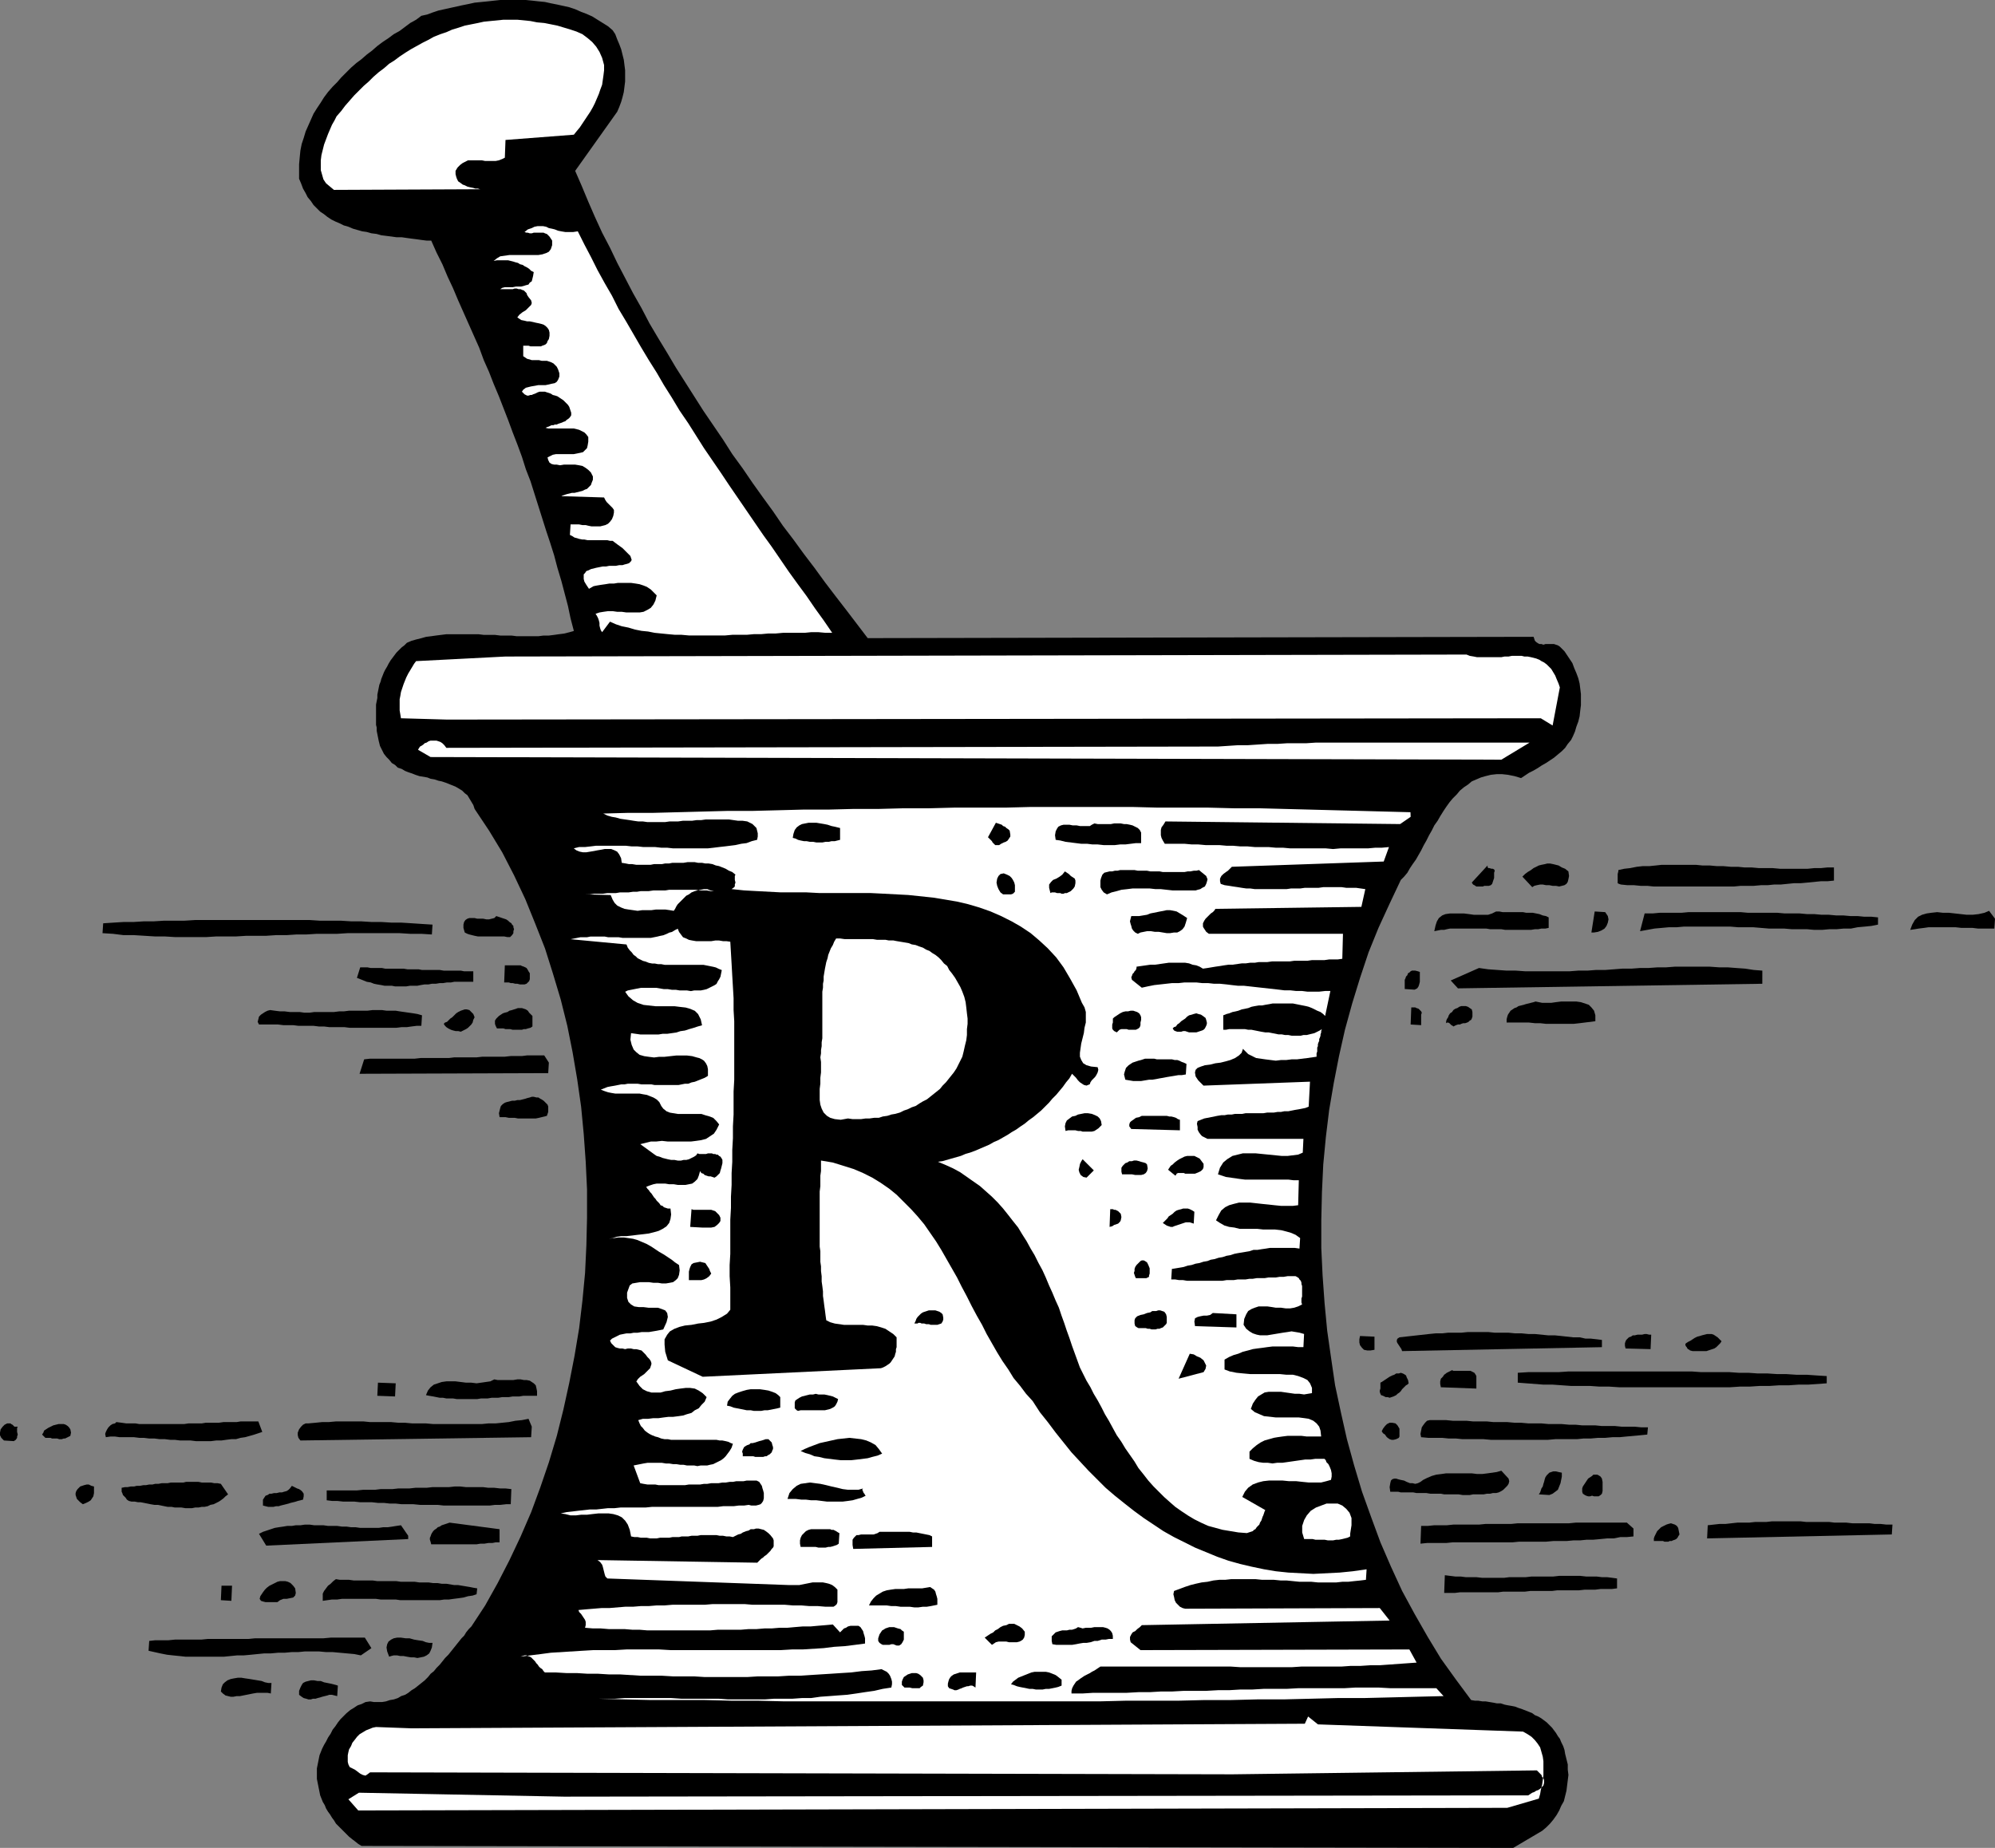 <?xml version="1.0" encoding="UTF-8" standalone="no"?>
<svg
   version="1.0"
   width="129.766mm"
   height="120.21mm"
   id="svg105"
   sodipodi:docname="Mortar &amp; Pestle 2.wmf"
   xmlns:inkscape="http://www.inkscape.org/namespaces/inkscape"
   xmlns:sodipodi="http://sodipodi.sourceforge.net/DTD/sodipodi-0.dtd"
   xmlns="http://www.w3.org/2000/svg"
   xmlns:svg="http://www.w3.org/2000/svg">
  <rect width="100%" height="100%" fill="#808080" stroke="none"/>
  <sodipodi:namedview
     id="namedview105"
     pagecolor="#ffffff"
     bordercolor="#000000"
     borderopacity="0.25"
     inkscape:showpageshadow="2"
     inkscape:pageopacity="0.0"
     inkscape:pagecheckerboard="0"
     inkscape:deskcolor="#d1d1d1"
     inkscape:document-units="mm" />
  <defs
     id="defs1">
    <pattern
       id="WMFhbasepattern"
       patternUnits="userSpaceOnUse"
       width="6"
       height="6"
       x="0"
       y="0" />
  </defs>
  <path
     style="fill:#000000;fill-opacity:1;fill-rule:evenodd;stroke:none"
     d="m 150.611,7.432 0.646,0.969 0.485,1.293 0.485,1.131 0.485,1.293 0.323,1.293 0.323,1.293 0.162,1.293 0.162,1.293 v 1.454 1.293 l -0.162,1.293 -0.162,1.293 -0.323,1.293 -0.323,1.131 -0.485,1.293 -0.485,1.131 -10.342,14.541 1.616,3.716 1.616,3.878 1.616,3.716 1.778,3.878 1.939,3.716 1.778,3.716 1.939,3.716 1.939,3.716 2.101,3.716 1.939,3.716 2.101,3.555 2.262,3.716 2.101,3.555 2.262,3.555 2.262,3.555 2.262,3.555 2.424,3.555 2.424,3.555 2.262,3.555 2.586,3.555 2.424,3.555 2.424,3.393 2.586,3.555 2.424,3.555 2.586,3.393 2.586,3.555 2.586,3.393 2.586,3.555 2.586,3.393 2.747,3.555 2.586,3.393 2.586,3.393 163.701,-0.323 0.162,0.485 0.162,0.485 0.323,0.323 0.485,0.323 0.323,0.162 h 0.485 l 0.485,0.162 0.485,-0.162 h 0.646 0.485 0.485 0.485 l 0.485,0.162 0.485,0.162 0.485,0.323 0.323,0.323 0.808,0.808 0.646,0.969 0.646,0.969 0.646,0.969 0.485,1.293 0.485,1.131 0.485,1.293 0.323,1.293 0.162,1.293 0.162,1.293 v 1.454 1.293 l -0.162,1.293 -0.162,1.454 -0.323,1.293 -0.485,1.293 -0.323,1.131 -0.485,1.131 -0.485,0.969 -0.808,0.969 -0.646,0.969 -0.808,0.808 -0.97,0.808 -0.97,0.808 -0.97,0.646 -0.97,0.646 -1.131,0.646 -0.97,0.646 -1.131,0.646 -0.97,0.485 -0.97,0.646 -0.97,0.646 -1.616,-0.485 -1.616,-0.323 -1.454,-0.162 h -1.293 l -1.454,0.162 -1.293,0.323 -1.131,0.323 -1.131,0.485 -1.131,0.485 -0.97,0.808 -0.97,0.646 -0.97,0.808 -0.808,0.969 -0.97,0.969 -0.808,0.969 -0.808,1.131 -0.646,0.969 -0.808,1.293 -0.646,1.131 -0.808,1.131 -0.646,1.293 -0.646,1.131 -0.646,1.293 -0.646,1.131 -0.646,1.293 -0.646,1.131 -0.646,1.131 -0.808,1.131 -0.646,0.969 -0.646,1.131 -0.808,0.969 -0.808,0.808 -2.747,5.817 -2.747,5.978 -2.424,5.978 -2.101,6.301 -1.939,6.301 -1.778,6.463 -1.454,6.463 -1.293,6.624 -1.131,6.624 -0.808,6.624 -0.646,6.786 -0.323,6.786 -0.162,6.948 v 6.786 l 0.323,6.786 0.485,6.786 0.646,6.786 0.97,6.786 0.97,6.624 1.454,6.786 1.454,6.463 1.778,6.463 1.939,6.463 2.262,6.301 2.262,6.14 2.586,5.978 2.747,5.978 3.07,5.655 3.232,5.655 3.232,5.332 3.717,5.17 3.717,5.009 0.97,0.162 h 0.808 l 0.97,0.162 h 0.808 l 0.97,0.162 0.97,0.162 0.808,0.162 h 0.97 l 0.97,0.323 0.808,0.162 0.97,0.162 0.808,0.162 0.808,0.323 0.97,0.323 0.808,0.323 0.808,0.323 0.808,0.323 0.646,0.485 0.808,0.323 0.808,0.485 0.646,0.485 0.646,0.485 0.646,0.646 0.646,0.646 0.485,0.646 0.485,0.646 0.485,0.808 0.485,0.646 0.323,0.808 0.485,0.969 0.323,0.969 0.162,0.969 0.323,1.293 0.323,1.293 v 1.293 l 0.162,1.293 -0.162,1.293 -0.162,1.293 -0.162,1.293 -0.323,1.293 -0.323,1.293 -0.646,1.131 -0.485,1.131 -0.646,1.131 -0.808,1.131 -0.808,0.969 -0.97,0.969 -0.97,0.808 -7.11,4.201 -283.123,-0.485 -0.808,-0.485 -0.808,-0.646 -0.646,-0.485 -0.808,-0.646 -0.646,-0.646 -0.646,-0.646 -0.646,-0.646 -0.646,-0.646 -0.646,-0.646 -0.485,-0.808 -0.485,-0.646 -0.485,-0.808 -0.485,-0.646 -0.485,-0.808 -0.323,-0.808 -0.485,-0.808 -0.323,-0.808 -0.323,-0.808 -0.162,-0.808 -0.162,-0.808 -0.162,-0.808 -0.162,-0.808 -0.162,-0.808 v -0.808 -0.969 -0.808 l 0.162,-0.808 0.162,-0.808 0.162,-0.808 0.162,-0.808 0.323,-0.808 0.323,-0.808 0.485,-0.969 0.485,-0.808 0.485,-0.969 0.646,-0.969 0.485,-0.969 0.646,-0.808 0.646,-0.969 0.646,-0.808 0.808,-0.808 0.646,-0.646 0.97,-0.808 0.808,-0.485 0.97,-0.646 0.97,-0.323 0.97,-0.485 1.131,-0.162 0.97,0.162 h 0.97 0.97 l 0.97,-0.162 0.97,-0.323 0.97,-0.162 0.97,-0.323 0.808,-0.485 0.97,-0.323 0.808,-0.485 0.808,-0.646 0.808,-0.485 0.808,-0.646 0.808,-0.646 0.808,-0.646 0.808,-0.808 0.646,-0.808 0.808,-0.646 0.646,-0.808 0.808,-0.808 0.646,-0.808 0.646,-0.808 0.808,-0.808 0.646,-0.808 0.646,-0.808 0.646,-0.808 0.646,-0.808 0.646,-0.808 0.646,-0.646 0.485,-0.808 0.646,-0.808 0.646,-0.646 3.394,-5.17 3.07,-5.493 2.909,-5.655 2.747,-5.817 2.586,-5.978 2.262,-6.14 2.101,-6.14 1.939,-6.463 1.616,-6.463 1.454,-6.624 1.293,-6.624 1.131,-6.786 0.808,-6.786 0.646,-6.786 0.323,-6.786 0.162,-6.786 v -6.948 l -0.323,-6.786 -0.485,-6.786 -0.646,-6.786 -0.97,-6.786 -1.131,-6.624 -1.293,-6.463 -1.616,-6.463 -1.939,-6.463 -1.939,-6.14 -2.424,-6.14 -2.424,-5.978 -2.747,-5.817 -2.909,-5.655 -3.232,-5.332 -3.555,-5.332 -0.323,-0.969 -0.485,-0.808 -0.485,-0.808 -0.485,-0.808 -0.646,-0.485 -0.646,-0.646 -0.808,-0.485 -0.808,-0.485 -0.808,-0.323 -0.808,-0.323 -0.808,-0.323 -0.97,-0.323 -0.808,-0.162 -0.97,-0.323 -0.97,-0.162 -0.808,-0.323 -0.97,-0.162 -0.97,-0.162 -0.97,-0.323 -0.808,-0.323 -0.97,-0.323 -0.808,-0.323 -0.808,-0.485 -0.97,-0.323 -0.646,-0.646 -0.808,-0.485 -0.646,-0.808 -0.646,-0.646 -0.646,-0.808 -0.485,-0.969 -0.485,-0.969 -0.323,-1.293 -0.162,-0.808 -0.162,-0.808 -0.162,-0.808 v -0.808 l -0.162,-0.646 v -0.969 -0.808 -0.808 -0.808 -0.808 -0.808 l 0.162,-0.808 0.162,-0.808 v -0.808 l 0.162,-0.808 0.162,-0.808 0.162,-0.808 0.323,-0.808 0.162,-0.646 0.323,-0.808 0.323,-0.808 0.323,-0.646 0.485,-0.808 0.323,-0.646 0.485,-0.808 0.485,-0.646 0.485,-0.646 0.485,-0.646 0.646,-0.646 0.646,-0.646 0.646,-0.485 0.646,-0.646 1.131,-0.485 1.131,-0.323 1.293,-0.323 1.131,-0.323 1.293,-0.162 1.131,-0.162 1.293,-0.162 1.293,-0.162 h 1.293 1.293 1.293 1.293 1.454 1.293 l 1.293,0.162 h 1.293 1.454 l 1.293,0.162 h 1.293 1.454 l 1.293,0.162 h 1.293 1.293 1.293 1.454 l 1.293,-0.162 h 1.293 l 1.293,-0.162 1.131,-0.162 1.293,-0.162 1.293,-0.323 1.131,-0.323 -0.808,-3.07 -0.646,-3.07 -0.808,-3.07 -0.808,-3.07 -0.97,-3.231 -0.808,-3.07 -0.97,-3.07 -0.97,-2.908 -0.97,-3.07 -0.97,-3.07 -0.97,-3.07 -0.97,-3.07 -1.131,-2.908 -0.97,-3.07 -1.131,-3.07 -1.131,-2.908 -1.131,-3.07 -1.131,-2.908 -1.131,-2.908 -1.293,-3.07 -1.131,-2.908 -1.293,-2.908 -1.131,-3.07 -1.293,-2.908 -1.293,-2.908 -1.293,-2.908 -1.293,-2.908 -1.293,-3.07 -1.293,-2.747 -1.293,-3.07 -1.454,-2.908 -1.293,-2.908 h -1.131 l -1.293,-0.162 -1.131,-0.162 -1.293,-0.162 L 99.869,58.489 98.737,58.327 H 97.445 L 96.313,58.165 95.021,58.004 93.728,57.842 92.597,57.519 91.304,57.358 90.173,57.034 89.041,56.873 87.91,56.55 86.779,56.227 85.648,55.742 84.517,55.419 83.547,54.934 82.416,54.449 81.446,53.965 80.477,53.318 79.669,52.672 l -0.97,-0.646 -0.808,-0.808 -0.808,-0.808 -0.646,-0.969 -0.808,-0.969 -0.485,-0.969 -0.646,-1.131 -0.485,-1.293 -0.485,-1.131 v -1.777 -1.777 l 0.162,-1.777 0.162,-1.616 0.323,-1.616 0.485,-1.454 0.485,-1.616 0.646,-1.454 0.646,-1.454 0.646,-1.454 0.808,-1.293 0.97,-1.454 0.808,-1.293 0.97,-1.293 1.131,-1.293 1.131,-1.131 0.97,-1.131 1.293,-1.293 1.131,-1.131 1.293,-1.131 1.293,-0.969 1.293,-1.131 1.293,-0.969 1.293,-1.131 1.293,-0.969 1.454,-0.969 1.293,-0.969 1.454,-0.808 1.293,-0.969 1.293,-0.969 1.454,-0.808 1.293,-0.969 1.454,-0.323 1.293,-0.485 1.454,-0.485 1.454,-0.323 1.454,-0.323 1.454,-0.323 1.454,-0.323 1.616,-0.323 1.454,-0.323 1.616,-0.162 1.616,-0.162 1.454,-0.162 L 122.977,0 h 1.616 1.616 1.454 1.616 l 1.616,0.162 1.454,0.162 1.616,0.162 1.454,0.323 1.616,0.323 1.454,0.323 1.454,0.323 1.454,0.485 1.454,0.646 1.293,0.485 1.454,0.646 1.293,0.808 1.293,0.808 1.293,0.808 z"
     id="path1" />
  <path
     style="fill:#ffffff;fill-opacity:1;fill-rule:evenodd;stroke:none"
     d="m 148.51,15.995 v 1.293 l -0.162,1.293 -0.162,1.131 -0.162,1.131 -0.485,1.293 -0.323,0.969 -0.485,1.131 -0.485,1.131 -0.485,0.969 -0.646,1.131 -0.646,0.969 -0.646,0.969 -0.646,0.969 -0.646,0.969 -0.808,0.969 -0.646,0.808 -16.806,1.293 -0.162,4.362 -0.646,0.323 -0.808,0.323 -0.808,0.162 h -0.808 -0.808 -0.97 l -0.808,-0.162 h -0.808 -0.97 -0.808 -0.808 l -0.646,0.323 -0.646,0.323 -0.646,0.485 -0.646,0.646 -0.485,0.808 v 0.808 l 0.162,0.646 0.162,0.485 0.323,0.646 0.485,0.323 0.646,0.485 0.485,0.162 0.646,0.323 0.646,0.162 0.808,0.162 0.485,0.162 h 0.646 l 0.485,0.162 h 0.485 0.162 0.162 l -36.683,0.162 -0.97,-0.808 -0.97,-0.808 -0.646,-0.969 -0.323,-1.131 -0.323,-1.131 V 40.554 39.423 l 0.162,-1.293 0.323,-1.293 0.323,-1.293 0.485,-1.293 0.485,-1.293 0.485,-1.131 0.485,-1.131 0.646,-1.131 0.485,-0.969 1.131,-1.293 0.97,-1.293 1.131,-1.293 1.131,-1.293 1.131,-1.131 1.131,-1.131 1.293,-1.131 1.131,-1.131 1.293,-1.131 1.293,-0.969 1.293,-1.131 1.293,-0.808 1.293,-0.969 1.454,-0.969 1.293,-0.808 1.454,-0.808 1.454,-0.808 1.293,-0.646 1.454,-0.808 1.616,-0.646 1.454,-0.485 1.454,-0.646 1.616,-0.485 1.454,-0.485 1.616,-0.323 1.616,-0.323 1.454,-0.323 1.616,-0.162 1.616,-0.162 1.616,-0.162 h 1.778 1.616 l 1.616,0.162 1.616,0.162 1.616,0.323 1.778,0.162 1.616,0.323 1.616,0.323 1.616,0.485 1.616,0.485 1.454,0.485 1.454,0.646 1.293,0.969 1.131,0.969 0.97,1.131 0.808,1.293 0.646,1.454 z"
     id="path2" />
  <path
     style="fill:#ffffff;fill-opacity:1;fill-rule:evenodd;stroke:none"
     d="m 142.046,56.873 1.616,3.231 1.616,3.07 1.616,3.231 1.778,3.231 1.778,3.07 1.616,3.231 1.939,3.231 1.778,3.07 1.778,3.07 1.939,3.231 1.939,3.07 1.778,3.07 1.939,3.07 1.939,3.231 2.101,3.07 1.939,3.07 1.939,3.07 2.101,3.07 2.101,3.07 1.939,2.908 2.101,3.07 2.101,3.07 2.101,3.07 2.101,3.07 2.101,2.908 2.101,3.07 2.101,3.07 2.101,2.908 2.262,3.07 2.101,3.07 2.101,2.908 2.101,3.07 h -1.616 l -1.778,-0.162 h -1.778 l -1.616,0.162 h -1.778 -1.778 -1.778 l -1.778,0.162 h -1.778 l -1.778,0.162 h -1.778 l -1.778,0.162 h -1.778 -1.778 l -1.778,0.162 h -1.778 -1.778 -1.778 -1.778 -1.778 l -1.778,-0.162 h -1.616 l -1.778,-0.162 -1.616,-0.162 -1.616,-0.162 -1.616,-0.323 -1.616,-0.162 -1.616,-0.323 -1.616,-0.485 -1.616,-0.323 -1.454,-0.485 -1.454,-0.646 -1.939,2.585 -0.323,-0.485 -0.162,-0.485 -0.162,-0.646 v -0.646 l -0.162,-0.646 -0.162,-0.485 -0.323,-0.646 -0.323,-0.485 0.97,-0.323 0.97,-0.162 1.131,-0.162 h 1.131 l 1.131,0.162 h 1.131 l 1.131,0.162 h 1.131 1.131 0.97 l 0.97,-0.162 0.97,-0.485 0.808,-0.485 0.646,-0.808 0.485,-0.969 0.323,-1.293 -0.808,-0.808 -0.646,-0.646 -0.97,-0.646 -0.808,-0.323 -0.97,-0.323 -0.97,-0.162 -1.131,-0.162 h -0.97 -1.131 -1.131 l -0.97,0.162 h -1.131 l -0.97,0.162 -1.131,0.162 -0.97,0.162 -0.808,0.162 -1.131,0.646 -0.646,-0.969 -0.485,-0.808 -0.162,-0.646 v -0.646 -0.485 l 0.323,-0.323 0.323,-0.485 0.485,-0.162 0.646,-0.323 0.646,-0.162 0.646,-0.162 0.808,-0.162 0.808,-0.162 h 0.808 l 0.808,-0.162 h 0.97 0.646 l 0.808,-0.162 h 0.808 l 0.485,-0.162 0.646,-0.162 0.485,-0.162 0.323,-0.323 0.162,-0.162 0.162,-0.323 -0.162,-0.485 -0.162,-0.485 -0.485,-0.485 -0.646,-0.646 -0.808,-0.808 -1.131,-0.808 -1.293,-0.969 h -0.646 l -0.646,-0.162 h -0.808 -0.646 -0.646 -0.808 -0.646 -0.646 -0.646 l -0.808,-0.162 h -0.485 l -0.808,-0.162 -0.485,-0.162 -0.646,-0.162 -0.485,-0.323 -0.646,-0.323 0.162,-2.585 h 0.646 0.808 0.646 l 0.808,0.162 h 0.808 l 0.646,0.162 0.808,0.162 h 0.646 0.808 0.646 l 0.646,-0.162 0.646,-0.162 0.646,-0.323 0.485,-0.485 0.485,-0.646 0.323,-0.808 0.162,-0.808 v -0.646 l -0.323,-0.485 -0.485,-0.485 -0.485,-0.485 -0.485,-0.485 -0.323,-0.485 -0.323,-0.646 -10.504,-0.323 0.323,-0.162 0.485,-0.162 0.485,-0.162 0.646,-0.162 0.646,-0.162 h 0.646 l 0.646,-0.162 0.646,-0.162 0.646,-0.162 0.646,-0.323 0.485,-0.162 0.485,-0.485 0.485,-0.485 0.162,-0.485 0.323,-0.808 v -0.808 l -0.485,-0.969 -0.646,-0.646 -0.646,-0.485 -0.808,-0.485 -0.808,-0.162 -0.97,-0.162 h -0.97 -0.97 -0.808 l -0.97,0.162 -0.808,-0.162 h -0.646 l -0.646,-0.162 -0.485,-0.323 -0.323,-0.646 -0.162,-0.646 0.646,-0.323 0.646,-0.323 0.808,-0.162 h 0.808 0.97 0.808 0.97 0.808 l 0.808,-0.162 0.808,-0.162 0.646,-0.162 0.485,-0.485 0.485,-0.485 0.162,-0.646 0.162,-0.969 v -1.131 l -0.485,-0.646 -0.485,-0.485 -0.646,-0.323 -0.646,-0.323 -0.646,-0.162 -0.646,-0.162 h -0.646 -0.646 -0.808 -0.808 -0.646 -0.646 -0.808 -0.646 -0.646 l -0.646,-0.162 0.323,-0.162 0.485,-0.162 0.323,-0.162 0.323,-0.162 h 0.485 l 0.323,-0.162 h 0.485 l 0.323,-0.162 0.485,-0.162 0.485,-0.162 0.323,-0.162 0.485,-0.162 0.323,-0.323 0.485,-0.323 0.323,-0.323 0.323,-0.485 v -0.646 l -0.162,-0.485 -0.162,-0.485 -0.162,-0.485 -0.323,-0.485 -0.323,-0.323 -0.485,-0.485 -0.323,-0.323 -0.485,-0.323 -0.485,-0.323 -0.485,-0.323 -0.485,-0.162 -0.646,-0.162 -0.485,-0.323 -0.485,-0.162 -0.485,-0.162 -0.485,-0.162 h -0.485 -0.323 -0.485 l -0.485,0.162 -0.323,0.162 -0.323,0.162 -0.485,0.162 -0.323,0.162 h -0.323 l -0.485,0.162 h -0.323 l -0.323,-0.162 -0.323,-0.162 -0.323,-0.323 -0.323,-0.323 0.323,-0.485 0.646,-0.485 0.646,-0.162 0.646,-0.162 0.97,-0.162 0.808,-0.162 h 0.808 0.97 l 0.808,-0.162 0.646,-0.162 0.808,-0.162 0.485,-0.323 0.323,-0.485 0.323,-0.808 v -0.808 l -0.323,-0.969 -0.323,-0.646 -0.485,-0.485 -0.323,-0.323 -0.646,-0.323 -0.485,-0.162 -0.485,-0.162 h -0.646 -0.646 l -0.646,-0.162 h -0.485 -0.646 -0.646 l -0.485,-0.162 -0.646,-0.162 -0.485,-0.323 -0.485,-0.323 v -2.585 h 0.485 0.485 0.323 l 0.485,0.162 h 0.485 0.485 0.323 0.485 0.485 0.323 l 0.323,-0.162 0.485,-0.162 0.323,-0.162 0.323,-0.323 0.162,-0.485 0.323,-0.485 0.162,-0.808 v -0.808 l -0.162,-0.646 -0.323,-0.485 -0.485,-0.485 -0.485,-0.323 -0.485,-0.162 -0.646,-0.162 -0.808,-0.162 -0.646,-0.162 -0.808,-0.162 h -0.646 l -0.646,-0.162 -0.808,-0.162 -0.485,-0.323 -0.485,-0.323 0.485,-0.646 0.808,-0.646 0.808,-0.485 0.646,-0.646 0.646,-0.646 0.162,-0.485 -0.162,-0.646 -0.646,-0.808 -0.323,-0.485 -0.162,-0.485 -0.323,-0.323 -0.323,-0.323 -0.485,-0.162 -0.323,-0.162 h -0.485 l -0.485,-0.162 h -0.485 l -0.485,0.162 h -0.485 -0.646 -0.485 -0.485 -0.485 -0.485 l 0.485,-0.323 0.646,-0.162 h 0.646 0.646 0.646 l 0.808,-0.162 h 0.646 0.646 l 0.646,-0.162 0.485,-0.162 0.646,-0.162 0.323,-0.485 0.485,-0.323 0.162,-0.646 0.162,-0.646 0.162,-0.969 -0.646,-0.323 -0.485,-0.485 -0.485,-0.323 -0.646,-0.323 -0.485,-0.323 -0.646,-0.162 -0.485,-0.323 -0.646,-0.162 -0.485,-0.162 -0.646,-0.162 -0.646,-0.162 h -0.646 -0.646 -0.646 -0.808 l -0.808,0.162 0.808,-0.646 0.808,-0.485 1.131,-0.162 1.131,-0.162 h 1.131 1.131 1.293 1.293 1.131 1.131 l 0.97,-0.162 0.97,-0.323 0.646,-0.323 0.485,-0.646 0.323,-0.969 v -1.131 l -0.323,-0.485 -0.323,-0.485 -0.323,-0.323 -0.323,-0.323 -0.485,-0.162 -0.323,-0.162 h -0.485 -0.485 -0.485 -0.485 -0.485 l -0.485,0.162 h -0.485 l -0.485,-0.162 h -0.323 l -0.485,-0.162 0.808,-0.646 0.97,-0.323 0.646,-0.323 0.808,-0.162 h 0.646 0.646 l 0.808,0.162 0.646,0.323 0.808,0.162 0.646,0.162 0.808,0.323 0.808,0.162 0.97,0.162 h 0.97 0.97 z"
     id="path3" />
  <path
     style="fill:#ffffff;fill-opacity:1;fill-rule:evenodd;stroke:none"
     d="m 383.476,169.003 -1.778,9.371 -2.909,-1.777 -268.902,0.323 -11.312,-0.323 -0.162,-0.969 -0.162,-0.969 v -0.808 -0.969 -0.969 l 0.162,-0.808 0.162,-0.969 0.323,-0.969 0.323,-0.969 0.323,-0.808 0.323,-0.808 0.485,-0.969 0.485,-0.808 0.485,-0.808 0.485,-0.808 0.485,-0.646 21.978,-1.131 236.259,-0.485 0.808,0.323 0.97,0.162 0.808,0.162 h 0.808 0.97 0.808 0.808 0.97 0.808 0.808 l 0.808,-0.162 h 0.97 l 0.808,-0.162 h 0.808 0.808 0.808 l 0.646,0.162 h 0.808 l 0.808,0.162 0.646,0.162 0.646,0.162 0.808,0.323 0.485,0.323 0.646,0.323 0.646,0.485 0.485,0.485 0.646,0.646 0.485,0.808 0.485,0.808 0.323,0.808 0.485,1.131 z"
     id="path4" />
  <path
     style="fill:#ffffff;fill-opacity:1;fill-rule:evenodd;stroke:none"
     d="m 369.094,186.776 -263.246,-0.646 -3.07,-1.777 0.162,-0.323 0.323,-0.485 0.323,-0.162 0.485,-0.323 0.323,-0.323 0.485,-0.162 0.485,-0.323 0.485,-0.162 h 0.485 0.485 0.485 l 0.485,0.162 0.485,0.162 0.485,0.323 0.485,0.485 0.485,0.646 189.718,-0.323 2.424,-0.162 2.424,-0.162 h 2.424 l 2.424,-0.162 2.424,-0.162 h 2.424 l 2.424,-0.162 h 2.424 2.262 l 2.424,-0.162 h 2.424 2.262 2.424 2.262 2.424 2.424 2.262 2.424 2.262 2.424 2.424 2.424 2.262 2.424 2.424 2.424 2.424 2.424 2.424 2.424 2.424 2.424 z"
     id="path5" />
  <path
     style="fill:#ffffff;fill-opacity:1;fill-rule:evenodd;stroke:none"
     d="m 346.793,200.832 -2.586,1.777 -57.691,-0.646 -0.485,0.808 -0.485,0.646 -0.162,0.646 v 0.646 0.646 l 0.162,0.646 0.323,0.646 0.485,0.808 h 1.616 1.616 1.616 l 1.778,0.162 h 1.616 l 1.778,0.162 h 1.616 1.778 l 1.778,0.162 h 1.616 l 1.778,0.162 h 1.778 l 1.778,0.162 h 1.778 1.616 l 1.778,0.162 h 1.778 l 1.778,0.162 h 1.778 1.778 1.778 1.778 1.616 l 1.778,0.162 1.778,-0.162 h 1.778 1.616 1.778 1.616 l 1.778,-0.162 h 1.616 l 1.778,-0.162 -1.293,3.555 -37.33,1.293 -0.485,0.485 -0.485,0.485 -0.485,0.323 -0.646,0.485 -0.485,0.485 -0.323,0.646 v 0.646 l 0.162,0.646 0.97,0.323 1.131,0.162 0.97,0.162 1.131,0.162 0.97,0.162 1.131,0.162 h 0.97 l 1.131,0.162 h 1.131 0.97 1.131 1.131 1.131 1.131 1.131 l 1.131,-0.162 h 0.97 1.293 l 1.131,-0.162 h 1.131 1.131 1.131 l 1.131,-0.162 h 1.131 1.131 1.131 1.131 l 1.131,0.162 h 1.131 1.293 l 1.131,0.162 1.131,0.162 -0.97,4.362 -35.875,0.485 -0.323,0.485 -0.323,0.323 -0.485,0.323 -0.323,0.323 -0.323,0.323 -0.485,0.485 -0.162,0.162 -0.323,0.485 -0.162,0.323 -0.162,0.323 v 0.323 0.485 l 0.162,0.323 0.323,0.485 0.323,0.485 0.646,0.485 h 32.966 l -0.162,6.14 -1.131,0.162 h -0.97 -1.131 l -1.131,0.162 h -0.97 -1.131 -0.97 l -1.131,0.162 h -1.131 -1.131 -0.97 l -1.131,0.162 h -1.131 -0.97 -1.131 -1.131 l -1.131,0.162 h -0.97 -1.131 l -0.97,0.162 h -1.131 l -1.131,0.162 h -0.97 l -1.131,0.162 -1.131,0.162 h -0.97 l -1.131,0.162 -0.97,0.162 -1.131,0.162 -0.97,0.162 -0.97,0.162 -1.131,0.162 -0.808,-0.485 -0.808,-0.323 -0.97,-0.162 -0.808,-0.323 -0.97,-0.162 h -0.97 -1.131 -0.97 -0.97 l -1.131,0.162 -1.131,0.162 -1.131,0.162 h -1.131 l -1.131,0.162 -1.131,0.162 -1.131,0.162 v 0.323 l -0.162,0.485 -0.323,0.323 -0.162,0.323 -0.323,0.323 -0.162,0.485 -0.162,0.323 0.162,0.646 2.424,1.939 1.454,-0.323 1.616,-0.323 1.454,-0.162 1.454,-0.162 1.454,-0.162 h 1.616 l 1.454,-0.162 h 1.454 1.454 l 1.454,0.162 h 1.454 l 1.454,0.162 h 1.454 l 1.616,0.162 1.293,0.162 1.454,0.162 h 1.454 l 1.454,0.162 1.454,0.162 1.454,0.162 1.454,0.162 1.454,0.162 1.454,0.162 1.293,0.162 h 1.454 l 1.454,0.162 h 1.454 l 1.293,0.162 h 1.454 1.454 l 1.454,-0.162 h 1.293 l -1.293,6.14 -0.485,-0.485 -0.646,-0.485 -0.808,-0.323 -0.646,-0.323 -0.646,-0.323 -0.808,-0.323 -0.646,-0.162 -0.808,-0.162 -0.808,-0.162 -0.808,-0.162 -0.808,-0.162 h -0.808 -0.808 -0.808 -0.97 -0.808 -0.808 l -0.808,0.162 -0.97,0.162 -0.808,0.162 h -0.808 l -0.97,0.162 -0.808,0.162 -0.808,0.323 -0.808,0.162 -0.808,0.162 -0.808,0.323 -0.646,0.162 -0.808,0.162 -0.808,0.323 -0.646,0.162 -0.808,0.323 v 3.555 h 0.646 l 0.808,-0.162 h 0.646 0.808 0.808 0.808 0.808 l 0.808,0.162 h 0.808 l 0.808,0.162 0.808,0.162 0.808,0.162 0.97,0.162 h 0.808 l 0.808,0.162 0.808,0.162 0.808,0.162 h 0.808 l 0.808,0.162 h 0.808 l 0.808,0.162 h 0.808 0.646 0.808 l 0.646,-0.162 h 0.808 l 0.646,-0.162 0.646,-0.162 0.646,-0.162 0.646,-0.323 0.646,-0.323 0.485,-0.323 -0.162,0.485 v 0.323 l -0.162,0.485 v 0.323 l -0.162,0.485 -0.162,0.323 v 0.485 l -0.162,0.323 -0.162,0.485 v 0.485 l -0.162,0.323 v 0.485 0.485 l -0.162,0.485 v 0.485 0.323 l -1.131,0.162 -1.131,0.162 -1.293,0.162 -1.293,0.162 h -1.293 l -1.293,0.162 h -1.293 l -1.293,0.162 -1.293,-0.162 -1.293,-0.162 -1.131,-0.162 -1.131,-0.162 -0.97,-0.485 -0.97,-0.485 -0.646,-0.646 -0.646,-0.646 -0.323,0.969 -0.646,0.646 -0.97,0.646 -1.131,0.485 -1.131,0.323 -1.293,0.323 -1.293,0.162 -1.293,0.323 -1.293,0.162 -0.97,0.323 -0.808,0.323 -0.485,0.485 -0.162,0.646 0.162,0.969 0.646,0.969 1.293,1.293 26.179,-0.969 -0.323,6.14 -0.808,0.323 -0.808,0.162 -0.808,0.162 -0.97,0.162 -0.808,0.162 -0.808,0.162 h -0.97 l -0.808,0.162 h -0.808 l -0.97,0.162 h -0.808 -0.808 l -0.97,0.162 h -0.808 -0.97 -0.808 -0.97 -0.808 l -0.808,0.162 h -0.97 -0.808 l -0.808,0.162 h -0.97 l -0.808,0.162 h -0.808 l -0.97,0.162 -0.808,0.162 -0.808,0.162 -0.808,0.162 -0.808,0.162 -0.808,0.323 -0.808,0.323 -0.162,0.646 0.162,0.808 v 0.646 l 0.323,0.646 0.485,0.646 0.323,0.323 0.646,0.323 0.646,0.323 h 23.594 l -0.162,3.393 -1.131,0.485 -1.293,0.162 -1.293,0.162 h -1.454 l -1.616,-0.162 -1.616,-0.162 -1.616,-0.162 -1.616,-0.162 h -1.454 -1.616 l -1.293,0.323 -1.293,0.323 -1.293,0.808 -0.97,0.808 -0.808,1.293 -0.485,1.616 0.97,0.323 0.97,0.323 1.131,0.162 1.131,0.162 1.131,0.162 1.293,0.162 h 1.293 1.293 1.293 1.454 1.293 1.293 1.454 1.293 l 1.293,0.162 h 1.293 l -0.162,6.14 -1.293,0.162 h -1.454 -1.454 l -1.616,-0.162 -1.454,-0.162 -1.616,-0.162 -1.454,-0.162 -1.454,-0.162 h -1.454 -1.293 l -1.293,0.323 -1.131,0.323 -0.97,0.485 -0.97,0.808 -0.646,1.131 -0.646,1.293 0.97,0.646 1.131,0.646 1.131,0.323 1.293,0.162 1.293,0.323 h 1.454 1.454 1.454 l 1.454,0.162 h 1.454 1.454 l 1.454,0.162 1.293,0.323 1.131,0.323 1.131,0.485 1.131,0.808 -0.162,2.585 -1.131,-0.162 h -0.97 -1.131 -0.97 -1.131 -0.97 -0.97 l -0.97,0.162 -1.131,0.162 -0.97,0.162 h -0.97 l -0.97,0.323 -0.97,0.162 -0.97,0.162 -0.97,0.162 -0.808,0.162 -0.97,0.323 -0.97,0.162 -0.97,0.323 -0.97,0.162 -0.97,0.323 -0.97,0.162 -0.808,0.323 -0.97,0.162 -0.97,0.323 -0.97,0.162 -0.97,0.323 -0.97,0.162 -0.97,0.323 -0.97,0.162 -0.97,0.162 -0.97,0.162 -0.162,2.585 h 0.97 l 0.97,0.162 h 0.97 l 0.97,0.162 h 0.97 0.97 0.97 0.97 0.97 0.97 0.97 0.97 0.97 l 0.97,-0.162 h 0.808 0.97 l 0.97,-0.162 h 0.97 0.97 l 0.97,-0.162 h 0.808 l 0.97,-0.162 h 0.97 0.97 l 0.97,-0.162 h 0.97 0.808 l 0.97,-0.162 h 0.97 l 0.97,-0.162 h 0.97 0.97 l 0.323,0.162 0.485,0.323 0.162,0.323 0.323,0.323 0.162,0.485 v 0.323 l 0.162,0.485 v 0.485 0.485 0.646 0.485 0.485 l -0.162,0.485 v 0.485 0.485 l 0.162,0.485 -0.97,0.485 -0.97,0.323 -0.97,0.162 h -1.131 l -1.131,-0.162 h -1.293 l -0.97,-0.162 -1.131,-0.162 h -1.131 -0.97 l -0.97,0.323 -0.808,0.323 -0.808,0.485 -0.485,0.808 -0.485,1.131 -0.162,1.454 0.646,0.969 0.808,0.646 0.808,0.485 0.97,0.323 0.808,0.162 h 0.808 0.97 l 0.97,-0.162 0.97,-0.162 0.97,-0.162 0.97,-0.162 1.131,-0.162 0.97,-0.162 0.97,0.162 0.97,0.162 1.131,0.323 -0.162,3.231 h -1.293 l -1.293,-0.162 h -1.293 -1.293 -1.131 -1.293 l -1.293,0.162 -1.131,0.162 -1.293,0.162 -1.131,0.162 -1.131,0.323 -1.293,0.323 -1.131,0.485 -1.131,0.323 -1.131,0.485 -1.131,0.646 v 2.424 l 1.293,0.485 1.616,0.323 1.616,0.162 1.778,0.162 h 1.778 1.778 1.939 1.778 l 1.616,0.162 h 1.616 l 1.293,0.323 1.293,0.485 0.97,0.485 0.646,0.808 0.485,1.131 v 1.293 l -0.97,0.162 -0.97,0.162 -1.131,-0.162 h -1.131 l -1.131,-0.162 -1.131,-0.162 -1.131,-0.162 h -0.97 -1.131 -0.97 l -0.97,0.162 -0.808,0.485 -0.808,0.485 -0.646,0.808 -0.646,0.969 -0.485,1.293 0.97,0.808 1.131,0.485 1.131,0.485 1.454,0.162 1.454,0.162 h 1.454 1.454 1.454 1.293 l 1.293,0.162 1.131,0.162 1.131,0.485 0.808,0.646 0.646,0.808 0.323,0.969 0.162,1.454 h -1.293 -1.131 -1.131 l -1.293,-0.162 h -1.131 -1.131 -1.131 l -1.293,0.162 -1.131,0.162 -0.97,0.162 -1.131,0.323 -1.131,0.323 -0.97,0.485 -0.97,0.646 -0.97,0.808 -0.808,0.808 v 1.777 l 1.131,0.485 1.131,0.323 1.131,0.162 h 1.131 l 1.131,0.162 1.131,-0.162 h 1.293 l 1.131,-0.162 1.131,-0.162 1.131,-0.162 1.131,-0.162 1.131,-0.162 h 1.293 l 1.131,-0.162 h 1.131 1.131 l 0.323,0.323 0.162,0.485 0.485,0.485 0.323,0.646 0.323,0.808 0.162,0.808 v 0.808 l -0.162,0.808 -1.131,0.323 -1.293,0.323 h -1.454 -1.616 l -1.616,-0.162 -1.454,-0.162 h -1.778 l -1.616,-0.162 h -1.616 -1.616 l -1.454,0.162 -1.293,0.323 -1.293,0.485 -1.131,0.808 -0.808,0.969 -0.646,1.293 5.656,3.231 -0.162,0.323 -0.162,0.485 -0.162,0.485 -0.162,0.323 -0.162,0.485 -0.162,0.485 -0.323,0.485 -0.162,0.485 -0.323,0.323 -0.323,0.323 -0.323,0.485 -0.323,0.162 -0.323,0.323 -0.485,0.162 -0.485,0.162 -0.485,0.162 -2.101,-0.162 -1.939,-0.323 -1.939,-0.323 -1.778,-0.485 -1.778,-0.485 -1.778,-0.808 -1.616,-0.808 -1.616,-0.969 -1.454,-0.969 -1.616,-1.131 -1.293,-1.131 -1.454,-1.293 -1.293,-1.293 -1.293,-1.293 -1.293,-1.454 -1.131,-1.454 -1.293,-1.616 -0.97,-1.616 -1.131,-1.616 -1.131,-1.616 -0.97,-1.616 -1.131,-1.616 -0.97,-1.777 -0.97,-1.777 -0.97,-1.616 -0.808,-1.616 -0.97,-1.777 -0.97,-1.616 -0.808,-1.616 -0.97,-1.616 -0.808,-1.616 -0.808,-1.616 -0.646,-1.777 -0.646,-1.777 -0.646,-1.777 -0.646,-1.939 -0.646,-1.777 -0.646,-1.939 -0.646,-1.777 -0.646,-1.939 -0.808,-1.777 -0.808,-1.939 -0.808,-1.777 -0.808,-1.939 -0.808,-1.777 -0.97,-1.777 -0.97,-1.939 -0.97,-1.616 -0.97,-1.777 -1.131,-1.777 -0.97,-1.616 -1.293,-1.616 -1.131,-1.454 -1.293,-1.616 -1.293,-1.454 -1.454,-1.454 -1.454,-1.293 -1.454,-1.293 -1.616,-1.131 -1.616,-1.131 -1.616,-1.131 -1.778,-0.969 -1.778,-0.808 -1.939,-0.808 1.131,-0.162 1.131,-0.323 1.131,-0.323 1.131,-0.323 1.131,-0.323 1.131,-0.485 1.131,-0.323 1.293,-0.485 1.131,-0.485 1.131,-0.485 1.131,-0.485 1.131,-0.646 1.131,-0.485 1.131,-0.646 1.131,-0.646 0.97,-0.646 1.131,-0.646 1.131,-0.808 0.97,-0.646 0.97,-0.808 1.131,-0.808 0.97,-0.808 0.97,-0.808 0.97,-0.969 0.97,-0.969 0.808,-0.969 0.97,-0.969 0.808,-0.969 0.808,-0.969 0.808,-1.131 0.808,-0.969 0.646,-1.131 0.485,0.485 0.485,0.485 0.485,0.646 0.485,0.485 0.485,0.323 0.485,0.323 0.646,0.162 0.808,-0.323 0.162,-0.485 0.323,-0.485 0.485,-0.485 0.323,-0.323 0.323,-0.485 0.323,-0.646 0.162,-0.646 -0.162,-0.646 -1.616,-0.162 -1.131,-0.323 -0.808,-0.485 -0.485,-0.808 -0.323,-0.808 v -0.969 l 0.162,-1.131 0.162,-1.131 0.323,-1.293 0.323,-1.293 0.162,-1.293 0.323,-1.293 v -1.293 -1.293 l -0.323,-1.131 -0.646,-1.131 -1.293,-3.07 -1.616,-2.908 -1.616,-2.747 -1.778,-2.424 -2.101,-2.262 -2.101,-1.939 -2.101,-1.777 -2.424,-1.616 -2.262,-1.293 -2.586,-1.293 -2.586,-1.131 -2.747,-0.969 -2.747,-0.808 -2.747,-0.646 -2.909,-0.485 -2.909,-0.485 -3.07,-0.323 -3.07,-0.323 -3.07,-0.162 -3.07,-0.162 -3.232,-0.162 h -3.07 -3.232 -3.07 -3.232 l -3.07,-0.162 h -3.232 -3.07 l -3.07,-0.162 -3.07,-0.162 -2.909,-0.162 -3.07,-0.323 0.485,-0.323 0.323,-0.323 v -0.485 l 0.162,-0.485 -0.162,-0.646 v -0.485 -0.485 l 0.162,-0.323 -0.808,-0.646 -0.808,-0.323 -0.808,-0.485 -0.808,-0.323 -0.808,-0.323 -0.808,-0.162 -0.808,-0.323 -0.97,-0.162 h -0.808 l -0.808,-0.162 h -0.97 l -0.808,-0.162 h -0.97 -0.808 l -0.97,0.162 h -0.97 -0.808 -0.97 l -0.808,0.162 h -0.97 l -0.808,0.162 h -0.97 -0.97 l -0.808,0.162 h -0.97 -0.808 -0.97 -0.808 l -0.97,-0.162 h -0.808 l -0.808,-0.162 -0.97,-0.162 -0.162,-1.131 -0.485,-0.969 -0.485,-0.646 -0.646,-0.323 -0.808,-0.323 h -0.646 -0.97 l -0.808,0.162 -0.97,0.162 -0.808,0.162 -0.97,0.162 -0.97,0.162 h -0.808 l -0.808,-0.162 -0.808,-0.323 -0.646,-0.485 1.293,-0.323 h 1.454 l 1.454,-0.162 1.293,-0.162 h 1.454 1.454 1.454 1.454 1.454 l 1.454,0.162 h 1.454 l 1.454,0.162 h 1.454 1.454 l 1.454,0.162 h 1.454 l 1.454,0.162 h 1.454 1.454 1.454 1.293 1.454 1.454 l 1.454,-0.162 1.293,-0.162 1.454,-0.162 1.293,-0.162 1.293,-0.162 1.454,-0.323 1.293,-0.162 1.293,-0.485 1.293,-0.323 0.162,-0.808 v -0.808 l -0.162,-0.646 -0.162,-0.646 -0.485,-0.485 -0.485,-0.485 -0.646,-0.323 -0.646,-0.323 -1.131,-0.162 h -1.131 l -1.131,-0.162 -1.131,-0.162 h -1.131 -1.131 -1.131 -1.131 -1.131 l -1.131,0.162 h -1.131 l -1.131,0.162 h -1.131 -1.131 l -1.131,0.162 h -0.97 -1.131 l -1.131,0.162 h -1.131 -1.131 -1.131 -0.97 l -1.131,-0.162 h -1.131 l -1.131,-0.162 -0.97,-0.162 -1.131,-0.162 -1.131,-0.162 -1.131,-0.323 -0.97,-0.162 -1.131,-0.323 -0.97,-0.485 5.979,-0.162 h 6.141 l 6.141,-0.162 6.141,-0.162 6.141,-0.162 h 6.141 l 6.302,-0.162 6.141,-0.162 h 6.141 l 6.302,-0.162 h 6.141 l 6.141,-0.162 h 6.302 l 6.141,-0.162 h 6.302 6.302 l 6.141,-0.162 h 6.302 6.141 6.302 6.302 l 6.141,0.162 h 6.302 6.141 l 6.302,0.162 h 6.302 l 6.141,0.162 6.302,0.162 6.141,0.162 6.302,0.162 6.141,0.162 6.141,0.162 z"
     id="path6" />
  <path
     style="fill:#000000;fill-opacity:1;fill-rule:evenodd;stroke:none"
     d="m 280.537,204.71 v 2.585 h -1.293 l -1.293,0.162 -1.293,0.162 h -1.293 l -1.293,0.162 h -1.454 -1.293 l -1.454,-0.162 h -1.293 l -1.293,-0.162 h -1.454 l -1.293,-0.162 -1.293,-0.162 -1.293,-0.162 -1.293,-0.323 -1.131,-0.162 -0.162,-1.131 0.162,-0.969 0.323,-0.646 0.323,-0.485 0.646,-0.323 0.646,-0.162 h 0.646 0.808 l 0.808,0.162 h 0.97 l 0.808,0.162 h 0.808 0.808 0.808 l 0.485,-0.323 0.646,-0.323 0.808,0.162 h 0.646 0.808 0.97 0.808 l 0.808,-0.162 h 0.808 0.808 l 0.808,0.162 h 0.646 l 0.808,0.162 0.646,0.162 0.646,0.323 0.646,0.323 0.485,0.485 z"
     id="path7" />
  <path
     style="fill:#000000;fill-opacity:1;fill-rule:evenodd;stroke:none"
     d="m 248.217,204.225 0.162,0.969 v 0.485 l -0.323,0.485 -0.323,0.485 -0.485,0.323 -0.485,0.162 -0.646,0.323 -0.485,0.323 h -0.485 -0.485 l -0.323,-0.323 -0.323,-0.323 -0.162,-0.323 -0.323,-0.323 -0.323,-0.323 -0.323,-0.323 1.939,-3.555 0.485,0.162 0.485,0.162 0.485,0.162 0.323,0.323 0.485,0.162 0.323,0.323 0.485,0.323 z"
     id="path8" />
  <path
     style="fill:#000000;fill-opacity:1;fill-rule:evenodd;stroke:none"
     d="m 206.525,203.579 v 2.908 l -0.646,0.162 -0.646,0.162 h -0.808 l -0.646,0.162 h -0.808 l -0.808,0.162 h -0.808 -0.646 l -0.808,-0.162 h -0.808 l -0.808,-0.162 h -0.646 l -0.808,-0.162 -0.646,-0.162 -0.646,-0.323 -0.646,-0.162 0.162,-0.969 0.323,-0.969 0.485,-0.646 0.646,-0.485 0.646,-0.323 0.808,-0.162 0.808,-0.162 h 0.97 0.97 l 0.97,0.162 0.97,0.162 0.808,0.162 0.97,0.323 0.808,0.162 0.646,0.162 z"
     id="path9" />
  <path
     style="fill:#000000;fill-opacity:1;fill-rule:evenodd;stroke:none"
     d="m 450.863,216.505 -1.616,0.162 h -1.616 l -1.616,0.162 -1.616,0.162 -1.778,0.162 h -1.616 l -1.616,0.162 -1.616,0.162 h -1.616 l -1.616,0.162 h -1.616 l -1.778,0.162 h -1.616 -1.616 l -1.616,0.162 h -1.616 -1.778 -1.616 -1.616 -1.616 -1.778 -1.616 -1.616 -1.616 -1.616 -1.616 -1.616 l -1.616,-0.162 h -1.616 l -1.616,-0.162 h -1.616 l -1.616,-0.162 -0.485,-0.162 -0.323,-0.162 v -0.485 -0.646 -0.485 -0.646 l 0.162,-0.646 v -0.323 l 1.454,-0.323 1.454,-0.162 1.616,-0.323 1.454,-0.162 h 1.616 l 1.616,-0.162 1.454,-0.162 h 1.778 1.616 1.616 1.616 1.778 l 1.616,0.162 h 1.778 l 1.778,0.162 h 1.616 l 1.778,0.162 h 1.778 l 1.616,0.162 h 1.778 l 1.778,0.162 h 1.616 1.778 l 1.778,0.162 h 1.616 1.778 1.616 1.778 l 1.616,-0.162 h 1.616 l 1.616,-0.162 h 1.616 z"
     id="path10" />
  <path
     style="fill:#000000;fill-opacity:1;fill-rule:evenodd;stroke:none"
     d="m 385.577,214.243 0.162,1.131 -0.162,0.808 -0.162,0.646 -0.323,0.485 -0.485,0.323 -0.646,0.162 -0.646,0.162 -0.808,-0.162 h -0.808 l -0.808,-0.162 h -0.808 l -0.808,-0.162 h -0.646 l -0.808,0.162 -0.646,0.162 -0.485,0.323 -2.424,-2.585 0.646,-0.646 0.646,-0.485 0.808,-0.485 0.646,-0.485 0.646,-0.323 0.646,-0.323 0.646,-0.162 0.808,-0.162 0.646,-0.162 h 0.646 l 0.808,0.162 0.646,0.162 0.646,0.162 0.808,0.485 0.808,0.323 z"
     id="path11" />
  <path
     style="fill:#000000;fill-opacity:1;fill-rule:evenodd;stroke:none"
     d="m 367.316,214.566 v 0.646 0.646 l -0.162,0.485 -0.162,0.485 -0.162,0.485 -0.323,0.323 -0.485,0.162 h -0.646 -0.485 l -0.323,0.162 h -0.646 -0.485 -0.485 l -0.485,-0.323 -0.323,-0.162 -0.323,-0.485 3.878,-4.201 v 0.323 l 0.162,0.323 h 0.323 l 0.485,0.162 h 0.323 l 0.323,0.162 0.162,0.323 z"
     id="path12" />
  <path
     style="fill:#000000;fill-opacity:1;fill-rule:evenodd;stroke:none"
     d="m 296.536,215.374 0.323,0.808 -0.162,0.646 -0.162,0.485 -0.323,0.646 -0.646,0.323 -0.485,0.323 -0.646,0.162 -0.485,0.162 h -1.454 -1.454 -1.293 -1.454 l -1.454,-0.162 -1.454,-0.162 h -1.293 l -1.454,-0.162 h -1.454 -1.454 -1.293 l -1.293,0.162 -1.454,0.162 -1.131,0.323 -1.293,0.323 -1.131,0.485 -0.808,-0.485 -0.485,-0.646 -0.323,-0.646 v -0.808 -0.808 l 0.162,-0.646 0.323,-0.808 0.485,-0.485 0.646,-0.162 0.646,-0.162 h 0.646 l 0.646,-0.162 h 0.646 l 0.646,-0.162 h 0.646 0.808 0.646 0.808 0.646 l 0.808,0.162 h 0.646 0.808 0.808 l 0.808,0.162 h 0.808 0.646 0.808 l 0.808,0.162 h 0.808 0.808 0.646 0.808 0.808 0.646 0.808 l 0.808,-0.162 h 0.646 l 0.808,-0.162 h 0.646 l 0.646,-0.162 z"
     id="path13" />
  <path
     style="fill:#000000;fill-opacity:1;fill-rule:evenodd;stroke:none"
     d="m 264.216,217.959 -0.323,0.485 -0.323,0.323 -0.323,0.323 -0.323,0.162 -0.323,0.162 -0.323,0.162 h -0.485 l -0.323,0.162 h -0.485 l -0.323,-0.162 h -0.485 -0.323 l -0.485,-0.162 h -0.323 -0.485 l -0.323,0.162 -0.323,-1.293 v -0.808 l 0.485,-0.646 0.485,-0.485 0.808,-0.323 0.808,-0.485 0.646,-0.485 0.646,-0.808 0.485,0.323 0.485,0.323 0.485,0.485 0.485,0.323 0.485,0.323 0.162,0.485 v 0.646 z"
     id="path14" />
  <path
     style="fill:#000000;fill-opacity:1;fill-rule:evenodd;stroke:none"
     d="m 249.51,219.251 -0.323,0.323 -0.162,0.162 -0.485,0.162 h -0.323 -0.323 -0.485 -0.323 -0.485 l -0.646,-0.485 -0.485,-0.808 -0.323,-0.808 -0.162,-0.808 0.162,-0.969 0.323,-0.646 0.485,-0.485 0.808,-0.162 0.808,0.323 0.646,0.323 0.485,0.485 0.323,0.485 0.323,0.646 0.162,0.646 v 0.808 z"
     id="path15" />
  <path
     style="fill:#000000;fill-opacity:1;fill-rule:evenodd;stroke:none"
     d="m 490.455,225.876 -0.162,2.424 h -1.293 -1.293 -1.454 l -1.293,-0.162 h -1.454 -1.293 l -1.454,-0.162 h -1.293 -1.454 -1.293 -1.293 -1.293 l -1.131,0.162 -1.293,0.162 -0.97,0.162 -1.131,0.162 0.485,-1.293 0.646,-1.131 0.808,-0.808 0.97,-0.485 1.131,-0.323 1.131,-0.162 1.454,-0.162 1.454,0.162 h 1.454 l 1.454,0.162 1.454,0.162 1.454,0.162 h 1.454 l 1.454,-0.162 1.454,-0.323 1.131,-0.485 z"
     id="path16" />
  <path
     style="fill:#000000;fill-opacity:1;fill-rule:evenodd;stroke:none"
     d="m 461.691,227.33 -1.616,0.323 -1.616,0.162 -1.778,0.162 -1.616,0.323 h -1.778 l -1.778,0.162 h -1.778 l -1.778,0.162 h -1.939 l -1.778,-0.162 h -1.939 -1.778 l -1.939,-0.162 h -1.778 -1.939 l -1.939,-0.162 -1.939,-0.162 h -1.939 -1.778 l -1.939,-0.162 h -1.939 -1.778 -1.939 -1.939 -1.939 -1.778 l -1.778,0.162 h -1.939 l -1.778,0.162 -1.778,0.162 -1.778,0.323 -1.778,0.323 1.131,-4.362 h 1.939 l 1.778,-0.162 h 1.778 1.778 1.778 l 1.778,-0.162 h 1.778 1.939 1.778 1.778 1.778 1.939 1.778 l 1.778,0.162 h 1.778 1.939 1.778 1.778 l 1.778,0.162 h 1.939 1.778 l 1.778,0.162 h 1.778 l 1.778,0.162 h 1.778 l 1.778,0.162 h 1.778 l 1.778,0.162 h 1.778 l 1.616,0.162 h 1.778 l 1.616,0.162 z"
     id="path17" />
  <path
     style="fill:#000000;fill-opacity:1;fill-rule:evenodd;stroke:none"
     d="m 394.627,224.26 0.646,0.969 0.162,0.808 -0.162,0.808 -0.323,0.808 -0.485,0.646 -0.808,0.485 -0.808,0.323 -0.97,0.162 h -0.646 l 0.808,-5.17 z"
     id="path18" />
  <path
     style="fill:#000000;fill-opacity:1;fill-rule:evenodd;stroke:none"
     d="m 380.729,225.553 v 2.585 l -0.808,0.162 h -0.97 l -0.808,0.162 h -0.808 l -0.97,0.162 h -0.808 -0.97 -0.808 -0.97 -0.97 -0.97 -0.808 l -0.97,-0.162 h -0.97 -0.97 -0.808 l -0.97,-0.162 h -0.97 -0.808 -0.97 -0.97 -0.808 -0.97 -0.808 -0.808 -0.97 -0.808 l -0.808,0.162 -0.646,0.162 h -0.808 l -0.808,0.162 -0.808,0.162 0.323,-1.454 0.323,-0.969 0.485,-0.808 0.808,-0.646 0.808,-0.323 1.131,-0.162 h 0.97 1.131 1.293 l 1.293,0.162 1.131,0.162 h 1.293 1.131 1.131 l 0.97,-0.323 0.97,-0.485 h 0.808 l 0.808,0.162 h 0.808 0.808 0.808 0.97 0.808 0.808 l 0.808,0.162 h 0.808 0.808 l 0.808,0.162 0.808,0.162 0.808,0.323 0.808,0.162 z"
     id="path19" />
  <path
     style="fill:#ffffff;fill-opacity:1;fill-rule:evenodd;stroke:none"
     d="m 175.497,219.09 -0.808,-0.162 -0.808,-0.323 h -0.808 l -0.808,0.162 -0.808,0.162 -0.646,0.162 -0.808,0.323 -0.646,0.485 -0.646,0.323 -0.485,0.485 -0.646,0.646 -0.485,0.485 -0.485,0.485 -0.323,0.485 -0.323,0.646 -0.323,0.485 -0.97,-0.162 -1.131,-0.162 h -1.131 -1.131 l -1.131,0.162 h -1.131 -1.131 l -1.131,0.162 -1.131,-0.162 -1.131,-0.162 -0.97,-0.162 -0.808,-0.323 -0.97,-0.485 -0.646,-0.646 -0.485,-0.808 -0.485,-1.131 -6.141,-0.162 h 0.97 l 1.131,-0.162 h 1.131 0.97 l 1.131,-0.162 h 1.131 0.97 l 0.97,-0.162 h 1.131 0.97 l 1.131,-0.162 h 0.97 l 0.97,-0.162 h 0.97 0.97 l 1.131,-0.162 h 0.97 0.97 0.97 l 0.97,-0.162 h 0.97 0.97 0.97 0.808 0.97 0.97 0.808 l 0.97,0.162 h 0.97 0.808 l 0.97,0.162 z"
     id="path20" />
  <path
     style="fill:#000000;fill-opacity:1;fill-rule:evenodd;stroke:none"
     d="m 291.849,225.714 -0.323,1.131 -0.323,0.969 -0.485,0.646 -0.646,0.485 -0.646,0.323 h -0.808 l -0.97,0.162 h -0.808 l -0.97,-0.162 -0.97,-0.162 h -0.97 l -0.97,-0.162 h -0.97 l -0.808,0.162 -0.808,0.162 -0.646,0.323 -0.646,-0.323 -0.485,-0.485 -0.323,-0.485 -0.162,-0.646 -0.162,-0.485 -0.162,-0.646 0.162,-0.646 0.162,-0.646 h 0.97 0.97 l 0.97,-0.162 0.97,-0.162 0.808,-0.323 0.808,-0.162 0.808,-0.162 0.808,-0.162 0.808,-0.162 0.808,-0.162 h 0.808 l 0.808,0.162 0.808,0.162 0.808,0.485 0.808,0.485 z"
     id="path21" />
  <path
     style="fill:#000000;fill-opacity:1;fill-rule:evenodd;stroke:none"
     d="m 125.401,230.4 h -0.646 l -0.808,-0.162 h -0.808 -0.646 -0.808 -0.646 -0.808 -0.646 -0.808 -0.646 -0.646 l -0.808,-0.162 -0.646,-0.162 -0.646,-0.162 -0.485,-0.162 -0.646,-0.323 -0.323,-1.131 v -0.808 l 0.162,-0.646 0.323,-0.485 0.485,-0.323 0.485,-0.162 h 0.646 0.646 l 0.646,0.162 h 0.808 0.646 l 0.808,0.162 h 0.646 l 0.646,-0.162 0.646,-0.162 0.485,-0.485 0.485,0.162 0.485,0.162 0.485,0.162 0.485,0.162 0.485,0.162 0.485,0.323 0.323,0.323 0.485,0.323 0.162,0.323 0.323,0.323 v 0.323 l 0.162,0.485 -0.162,0.485 v 0.485 l -0.323,0.485 z"
     id="path22" />
  <path
     style="fill:#000000;fill-opacity:1;fill-rule:evenodd;stroke:none"
     d="m 106.333,227.33 -0.162,2.424 -2.586,-0.162 h -2.747 l -2.586,-0.162 h -2.586 -2.586 -2.586 -2.586 -2.424 l -2.586,0.162 h -2.586 -2.424 l -2.586,0.162 h -2.424 l -2.424,0.162 h -2.586 l -2.424,0.162 h -2.424 -2.424 l -2.586,0.162 H 55.59 53.166 l -2.586,0.162 h -2.424 -2.586 -2.424 l -2.586,-0.162 h -2.424 l -2.586,-0.162 -2.586,-0.162 h -2.586 l -2.586,-0.323 -2.586,-0.162 0.162,-2.424 2.424,-0.162 2.586,-0.162 h 2.424 l 2.586,-0.162 h 2.424 l 2.586,-0.162 h 2.586 2.424 l 2.586,-0.162 h 2.586 2.586 2.424 2.586 2.586 2.586 2.424 2.586 2.586 2.586 2.586 l 2.424,0.162 h 2.586 2.586 l 2.586,0.162 H 88.718 l 2.586,0.162 h 2.424 l 2.586,0.162 h 2.424 l 2.586,0.162 2.424,0.162 z"
     id="path23" />
  <path
     style="fill:#ffffff;fill-opacity:1;fill-rule:evenodd;stroke:none"
     d="m 179.537,231.531 0.162,2.747 0.162,2.747 0.162,2.908 0.162,2.747 0.162,2.747 v 2.908 l 0.162,2.747 v 2.908 2.908 2.747 2.908 2.908 l -0.162,2.908 v 2.747 2.908 l -0.162,2.908 v 2.908 l -0.162,2.908 v 2.908 l -0.162,2.747 v 2.908 l -0.162,2.908 v 2.747 l -0.162,2.908 v 2.747 2.908 2.747 l -0.162,2.747 v 2.747 l 0.162,2.747 v 2.747 2.747 l -0.808,0.969 -1.293,0.808 -1.293,0.646 -1.454,0.485 -1.616,0.323 -1.454,0.162 -1.616,0.323 -1.616,0.162 -1.293,0.323 -1.293,0.485 -1.131,0.646 -0.646,0.808 -0.646,1.131 v 1.293 l 0.162,1.777 0.646,2.1 8.565,4.039 43.794,-2.1 0.485,-0.162 0.646,-0.323 0.485,-0.323 0.485,-0.323 0.323,-0.323 0.323,-0.485 0.323,-0.485 0.323,-0.485 0.162,-0.646 0.162,-0.485 v -0.646 l 0.162,-0.485 v -0.646 -0.646 -0.485 -0.646 l -0.808,-0.808 -0.97,-0.646 -0.97,-0.646 -0.97,-0.323 -1.131,-0.323 -1.131,-0.162 h -1.131 l -1.131,-0.162 h -1.131 -1.293 -1.131 -1.131 l -1.131,-0.162 -1.131,-0.162 -1.131,-0.323 -0.97,-0.485 -0.162,-1.131 -0.162,-1.293 -0.162,-1.131 -0.162,-1.293 -0.162,-1.131 v -1.131 l -0.162,-1.293 -0.162,-1.131 v -1.293 l -0.162,-1.293 v -1.131 l -0.162,-1.131 v -1.293 -1.293 l -0.162,-1.131 v -1.293 -1.131 -1.293 -1.293 -1.131 -1.293 -1.293 -1.131 -1.293 -1.293 -1.131 l 0.162,-1.293 v -1.293 -1.293 l 0.162,-1.131 v -1.293 -1.293 l 2.909,0.485 2.586,0.808 2.586,0.808 2.262,0.969 2.262,1.131 2.101,1.293 2.101,1.454 1.778,1.454 1.778,1.777 1.778,1.777 1.616,1.777 1.616,1.939 1.454,2.1 1.454,2.1 1.293,2.1 1.293,2.262 1.293,2.262 1.293,2.262 1.131,2.262 1.293,2.424 1.131,2.262 1.293,2.424 1.293,2.262 1.131,2.262 1.293,2.262 1.293,2.262 1.293,2.1 1.454,2.1 1.293,2.1 1.616,1.939 1.454,1.939 1.616,1.777 1.778,2.747 1.939,2.424 1.939,2.585 1.939,2.424 1.939,2.424 2.101,2.262 2.101,2.262 2.101,2.1 2.101,2.1 2.262,1.939 2.424,1.939 2.262,1.777 2.424,1.777 2.424,1.616 2.424,1.616 2.586,1.454 2.586,1.293 2.586,1.293 2.747,1.131 2.747,1.131 2.747,0.969 2.909,0.808 2.747,0.646 3.07,0.646 2.909,0.485 3.07,0.323 3.07,0.162 3.07,0.162 3.232,-0.162 3.232,-0.162 3.232,-0.323 3.394,-0.485 -0.162,2.585 -1.293,0.162 -1.616,0.162 -1.454,0.162 h -1.454 l -1.454,0.162 h -1.616 -1.454 -1.454 l -1.616,-0.162 h -1.454 -1.454 l -1.616,-0.162 -1.616,-0.162 h -1.454 l -1.616,-0.162 h -1.454 -1.454 l -1.616,-0.162 h -1.454 -1.616 -1.454 -1.454 l -1.454,0.162 h -1.454 l -1.454,0.162 -1.454,0.323 -1.454,0.162 -1.454,0.323 -1.293,0.323 -1.454,0.485 -1.293,0.485 -1.293,0.485 -0.162,0.808 0.162,0.646 0.162,0.808 0.323,0.646 0.485,0.485 0.485,0.485 0.646,0.323 0.646,0.162 47.834,-0.162 2.424,3.07 -60.923,1.131 -0.485,0.485 -0.646,0.485 -0.485,0.485 -0.646,0.323 -0.323,0.485 -0.323,0.646 v 0.646 l 0.162,0.646 2.424,1.939 66.094,-0.162 1.778,3.231 -2.262,0.162 -2.262,0.162 -2.262,0.162 -2.262,0.162 h -2.262 l -2.424,0.162 h -2.424 l -2.262,0.162 h -2.424 -2.424 -2.424 -2.586 l -2.424,0.162 h -2.586 -2.424 -2.424 -2.586 -2.586 l -2.424,-0.162 h -2.586 -2.424 -2.586 -2.424 -2.586 -2.424 -2.586 -2.424 -2.424 -2.424 -2.424 -2.262 -2.424 l -0.485,0.323 -0.485,0.323 -0.485,0.323 -0.646,0.323 -0.485,0.323 -0.646,0.323 -0.646,0.323 -0.485,0.323 -0.485,0.323 -0.646,0.485 -0.485,0.323 -0.323,0.485 -0.323,0.485 -0.323,0.646 -0.162,0.646 v 0.646 h 2.747 l 2.586,-0.162 h 2.909 2.747 2.586 l 2.909,-0.162 h 2.747 l 2.747,-0.162 h 2.747 l 2.909,-0.162 h 2.747 2.747 l 2.909,-0.162 h 2.747 l 2.747,-0.162 h 2.909 l 2.747,-0.162 h 2.909 2.747 l 2.909,-0.162 h 2.747 2.909 2.747 2.909 l 2.747,-0.162 h 2.909 2.747 l 2.909,0.162 h 2.909 2.747 2.747 2.909 l 1.778,1.939 -6.626,0.162 -6.464,0.162 -6.626,0.162 h -6.464 l -6.464,0.162 -6.626,0.162 h -6.464 l -6.464,0.162 h -6.464 l -6.464,0.162 h -6.464 -6.464 l -6.464,0.162 h -6.464 -6.302 -6.464 -6.464 -6.464 -6.464 -6.464 -6.464 -6.464 -6.464 -6.626 -6.464 l -6.464,-0.162 H 179.699 l -6.464,-0.162 h -6.626 -6.626 l -6.626,-0.162 -6.464,-0.162 h 2.101 2.262 l 2.262,-0.162 h 2.424 2.262 2.262 2.262 2.262 l 2.424,0.162 h 2.262 2.262 2.262 2.424 l 2.262,0.162 h 2.262 2.262 2.424 2.262 l 2.262,-0.162 h 2.262 2.262 l 2.262,-0.162 h 2.262 l 2.262,-0.323 2.262,-0.162 2.101,-0.162 2.262,-0.162 2.262,-0.323 2.101,-0.323 2.262,-0.323 2.101,-0.485 2.101,-0.323 0.162,-0.808 v -0.646 l -0.162,-0.646 -0.323,-0.808 -0.323,-0.485 -0.485,-0.485 -0.646,-0.323 -0.646,-0.323 -2.424,0.323 -2.424,0.162 -2.586,0.323 -2.586,0.162 -2.424,0.162 -2.586,0.162 -2.586,0.162 -2.586,0.162 h -2.586 l -2.586,0.162 h -2.424 -2.586 l -2.586,0.162 h -2.586 -2.747 -2.586 -2.586 l -2.586,-0.162 h -2.586 -2.586 l -2.747,-0.162 h -2.586 -2.586 l -2.586,-0.162 -2.586,-0.162 h -2.747 l -2.586,-0.162 h -2.586 l -2.586,-0.162 h -2.586 l -2.747,-0.162 h -2.586 l -0.323,-0.323 -0.323,-0.485 -0.485,-0.323 -0.323,-0.323 -0.323,-0.485 -0.323,-0.323 -0.323,-0.485 -0.323,-0.323 -0.323,-0.323 -0.323,-0.323 -0.323,-0.162 -0.485,-0.162 -0.323,-0.162 h -0.485 l -0.485,0.162 -0.485,0.162 2.424,-0.323 2.586,-0.323 2.424,-0.323 2.586,-0.162 2.586,-0.162 2.586,-0.162 2.747,-0.162 h 2.586 2.747 l 2.747,-0.162 h 2.586 2.747 2.747 l 2.747,0.162 h 2.747 2.747 2.747 2.747 2.747 2.586 2.747 2.747 2.747 2.586 l 2.747,-0.162 h 2.586 l 2.586,-0.162 2.586,-0.162 2.586,-0.323 2.586,-0.162 2.586,-0.323 2.424,-0.323 v -0.646 -0.646 l -0.162,-0.646 -0.162,-0.485 -0.162,-0.646 -0.323,-0.485 -0.323,-0.485 -0.485,-0.323 h -0.808 -0.485 -0.646 l -0.646,0.162 -0.485,0.323 -0.485,0.162 -0.485,0.485 -0.485,0.485 -1.778,-1.939 -1.778,0.162 -1.939,0.162 -1.778,0.162 h -1.939 l -1.939,0.162 -1.778,0.162 h -1.939 l -1.939,0.162 h -1.778 l -1.939,0.162 h -1.939 l -1.939,0.162 h -1.778 -1.939 -1.939 l -1.939,0.162 h -1.939 -1.939 -1.778 -1.939 -1.939 -1.939 -1.939 -1.939 l -1.939,-0.162 h -1.778 l -1.939,-0.162 h -1.939 -1.939 l -1.939,-0.162 h -1.939 l -1.939,-0.162 0.162,-0.646 v -0.808 l -0.162,-0.485 -0.323,-0.485 -0.323,-0.485 -0.323,-0.485 -0.485,-0.485 -0.162,-0.485 1.778,-0.162 1.939,-0.162 1.939,-0.162 h 1.939 l 1.939,-0.162 1.939,-0.162 h 1.939 l 1.939,-0.162 h 1.939 l 1.939,-0.162 h 1.939 l 1.939,-0.162 h 1.939 1.939 2.101 1.939 l 1.939,-0.162 h 1.939 1.939 2.101 1.939 l 1.939,0.162 h 1.939 1.939 2.101 1.939 l 1.939,0.162 h 2.101 l 1.939,0.162 h 2.101 l 1.939,0.162 h 1.939 l 0.485,-0.323 0.323,-0.323 0.162,-0.485 v -0.646 -0.646 -0.646 -0.646 -0.485 l -0.646,-0.646 -0.646,-0.485 -0.808,-0.323 -0.646,-0.162 -0.808,-0.162 h -0.808 -0.97 -0.808 l -0.808,0.162 -0.808,0.162 -0.808,0.162 -0.808,0.162 h -0.646 -0.646 -0.808 -0.485 l -44.602,-1.616 -0.485,-0.485 -0.162,-0.485 -0.162,-0.646 -0.162,-0.646 -0.162,-0.646 -0.162,-0.485 -0.485,-0.646 -0.646,-0.485 39.269,0.646 0.323,-0.323 0.323,-0.323 0.323,-0.323 0.485,-0.323 0.323,-0.323 0.485,-0.323 0.323,-0.323 0.323,-0.323 0.323,-0.323 0.323,-0.485 0.323,-0.323 0.162,-0.323 v -0.485 -0.485 -0.485 l -0.162,-0.485 -0.646,-0.808 -0.485,-0.485 -0.646,-0.485 -0.485,-0.323 -0.646,-0.162 -0.646,-0.162 h -0.646 l -0.485,0.162 h -0.808 l -0.485,0.323 -0.646,0.162 -0.808,0.323 -0.485,0.323 -0.646,0.162 -0.646,0.323 -0.646,0.323 -0.808,-0.162 h -0.808 l -0.808,-0.162 h -0.808 l -0.808,-0.162 h -0.808 -0.646 -0.808 -0.808 -0.808 l -0.808,0.162 h -0.808 -0.646 l -0.808,0.162 h -0.808 -0.808 l -0.646,0.162 h -0.808 -0.808 l -0.808,0.162 h -0.808 -0.646 -0.808 l -0.808,0.162 h -0.808 -0.808 l -0.808,-0.162 h -0.646 -0.808 l -0.808,-0.162 h -0.808 l -0.808,-0.162 -0.323,-1.616 -0.485,-1.293 -0.646,-0.969 -0.808,-0.808 -0.97,-0.485 -1.131,-0.323 -1.131,-0.162 h -1.293 -1.293 l -1.454,0.162 -1.293,0.162 h -1.454 l -1.293,0.162 h -1.293 l -1.293,-0.323 -1.131,-0.162 1.454,-0.323 1.454,-0.162 1.293,-0.162 1.454,-0.162 1.454,-0.162 h 1.616 l 1.454,-0.162 1.454,-0.162 h 1.616 l 1.454,-0.162 h 1.616 1.454 1.616 1.454 l 1.616,-0.162 h 1.454 1.616 1.454 1.454 1.616 1.454 1.454 1.454 1.454 1.293 1.454 l 1.293,-0.162 h 1.293 1.293 l 1.293,-0.162 h 1.293 l 1.131,-0.162 0.646,0.162 h 0.485 0.646 l 0.646,-0.162 0.485,-0.162 0.323,-0.323 0.323,-0.485 0.162,-0.646 v -0.646 -0.646 l -0.162,-0.646 -0.162,-0.485 -0.162,-0.646 -0.323,-0.485 -0.323,-0.485 -0.646,-0.323 h -0.646 -0.97 -0.808 l -0.808,0.162 h -0.808 -0.97 l -0.808,0.162 h -0.808 l -0.97,0.162 h -0.808 l -0.97,0.162 h -0.808 -0.97 l -0.97,0.162 h -0.808 l -0.97,0.162 h -0.808 -0.97 -0.97 l -0.97,0.162 h -0.808 -0.97 -0.97 -0.97 -0.808 -0.97 -0.97 l -0.808,-0.162 h -0.97 -0.97 l -0.97,-0.162 -0.808,-0.162 -1.616,-4.362 0.808,-0.162 0.808,-0.162 0.808,-0.162 0.97,-0.162 h 0.808 0.97 0.808 0.97 l 0.97,0.162 h 0.808 l 0.97,0.162 h 0.808 l 0.97,0.162 h 0.808 l 0.808,0.162 h 0.97 0.808 l 0.808,0.162 0.808,-0.162 h 0.808 0.808 l 0.646,-0.162 0.808,-0.162 0.646,-0.323 0.646,-0.323 0.646,-0.323 0.646,-0.485 0.485,-0.485 0.485,-0.646 0.485,-0.646 0.485,-0.808 0.323,-0.969 -0.485,-0.162 -0.646,-0.323 -0.646,-0.162 -0.808,-0.162 h -0.646 l -0.808,-0.162 h -0.808 -0.808 -0.97 -0.808 -0.808 -0.97 -0.808 -0.97 -0.808 -0.808 -0.97 -0.808 -0.808 l -0.808,-0.162 h -0.808 l -0.808,-0.162 -0.808,-0.323 -0.646,-0.162 -0.808,-0.323 -0.646,-0.323 -0.485,-0.323 -0.646,-0.485 -0.485,-0.646 -0.485,-0.485 -0.323,-0.646 -0.323,-0.808 1.131,-0.323 h 1.293 l 1.293,-0.162 h 1.293 l 1.131,-0.162 1.293,-0.162 h 1.131 l 1.293,-0.162 1.131,-0.162 0.97,-0.323 1.131,-0.323 0.808,-0.646 0.97,-0.485 0.646,-0.808 0.808,-0.808 0.485,-1.131 -0.97,-0.969 -0.97,-0.646 -0.97,-0.485 -1.131,-0.162 h -1.131 l -1.293,0.162 -1.131,0.162 -1.293,0.323 -1.293,0.162 -1.131,0.323 h -1.131 -1.131 l -1.131,-0.323 -0.97,-0.485 -0.808,-0.808 -0.808,-1.131 0.162,-0.162 0.162,-0.323 0.323,-0.323 0.323,-0.323 0.485,-0.323 0.485,-0.323 0.323,-0.323 0.485,-0.485 0.323,-0.323 0.323,-0.323 0.162,-0.485 0.162,-0.485 v -0.323 l -0.162,-0.485 -0.323,-0.485 -0.485,-0.485 -0.485,-0.646 -0.485,-0.485 -0.485,-0.485 -0.646,-0.162 -0.646,-0.162 h -0.646 l -0.646,-0.162 h -0.808 l -0.646,0.162 -0.646,-0.162 h -0.646 l -0.646,-0.162 -0.485,-0.162 -0.485,-0.485 -0.485,-0.485 -0.323,-0.646 0.485,-0.485 0.646,-0.323 0.646,-0.323 0.646,-0.323 0.808,-0.162 0.808,-0.162 h 0.97 l 0.808,-0.162 h 0.97 l 0.97,-0.162 h 0.808 0.97 l 0.97,-0.162 0.97,-0.162 0.808,-0.162 0.808,-0.162 0.808,-1.777 0.323,-1.293 -0.162,-0.969 -0.485,-0.646 -0.808,-0.323 -0.97,-0.323 h -1.131 -1.131 l -1.293,-0.162 h -1.131 l -1.131,-0.162 -0.808,-0.485 -0.646,-0.646 -0.323,-0.969 v -1.293 l 0.646,-1.777 0.646,-0.485 0.97,-0.162 0.97,-0.162 h 0.97 1.131 l 1.131,0.162 h 1.131 l 0.97,0.162 h 0.97 l 0.97,-0.162 0.808,-0.162 0.646,-0.485 0.485,-0.485 0.323,-0.808 0.162,-1.131 -0.162,-1.293 -0.97,-0.646 -0.808,-0.646 -0.97,-0.646 -0.97,-0.646 -1.131,-0.646 -0.97,-0.646 -0.97,-0.646 -1.131,-0.646 -1.131,-0.485 -1.131,-0.485 -1.131,-0.323 -1.131,-0.162 -1.131,-0.162 h -1.293 l -1.131,0.162 -1.293,0.162 0.97,-0.162 0.97,-0.323 1.131,-0.162 h 1.293 l 1.454,-0.162 1.293,-0.162 1.454,-0.162 1.293,-0.162 1.293,-0.323 1.131,-0.323 0.97,-0.485 0.97,-0.646 0.646,-0.808 0.323,-0.969 0.162,-1.131 -0.162,-1.454 h -0.646 l -0.485,-0.162 -0.485,-0.162 -0.323,-0.323 -0.485,-0.162 -0.323,-0.485 -0.323,-0.323 -0.323,-0.323 -0.323,-0.485 -0.323,-0.323 -0.323,-0.485 -0.323,-0.485 -0.323,-0.323 -0.323,-0.485 -0.323,-0.323 -0.323,-0.485 0.808,-0.323 0.97,-0.323 0.808,-0.162 h 1.131 0.97 l 0.97,0.162 h 1.131 l 0.97,0.162 h 0.97 0.97 l 0.808,-0.162 0.808,-0.162 0.646,-0.485 0.646,-0.646 0.323,-0.808 0.323,-1.131 0.323,0.485 0.485,0.162 0.323,0.323 0.485,0.162 0.485,0.162 h 0.485 l 0.485,0.162 0.485,0.162 0.485,-0.323 0.323,-0.323 0.485,-0.485 0.162,-0.646 0.162,-0.485 0.162,-0.646 0.162,-0.646 v -0.808 l -0.162,-0.323 -0.323,-0.485 -0.323,-0.162 -0.323,-0.323 h -0.323 l -0.323,-0.162 h -0.485 l -0.323,-0.162 h -0.485 -0.485 l -0.485,0.162 h -0.323 -0.485 -0.485 -0.323 l -0.485,-0.162 -0.323,0.485 -0.485,0.323 -0.646,0.323 -0.646,0.323 -0.646,0.162 h -0.646 l -0.646,0.162 h -0.808 l -0.808,-0.162 h -0.808 l -0.808,-0.162 -0.646,-0.162 -0.646,-0.162 -0.808,-0.323 -0.646,-0.162 -0.485,-0.323 -3.555,-2.585 1.293,-0.323 1.293,-0.323 h 1.293 l 1.454,-0.162 1.454,0.162 h 1.293 1.454 1.454 1.454 l 1.293,-0.162 1.131,-0.162 1.293,-0.323 0.97,-0.646 0.97,-0.646 0.646,-0.969 0.646,-1.293 -0.646,-0.808 -0.808,-0.808 -0.808,-0.323 -1.131,-0.323 -0.97,-0.323 h -1.131 -1.293 -1.131 -1.131 -1.131 l -0.97,-0.162 -0.97,-0.162 -0.808,-0.323 -0.808,-0.646 -0.485,-0.646 -0.485,-0.969 -0.646,-0.646 -0.808,-0.485 -0.808,-0.323 -0.808,-0.323 -0.97,-0.162 -0.808,-0.162 h -1.131 -0.97 -0.97 -0.97 -0.97 -0.97 l -0.97,-0.162 -0.808,-0.162 -0.97,-0.323 -0.808,-0.323 0.808,-0.323 0.808,-0.323 0.808,-0.162 0.97,-0.162 0.808,-0.162 0.808,-0.162 h 0.808 l 0.808,-0.162 h 0.808 0.808 0.808 l 0.97,0.162 h 0.808 0.808 0.808 l 0.808,0.162 h 0.808 0.808 0.808 0.808 0.808 0.808 0.97 l 0.808,-0.162 0.808,-0.162 h 0.808 l 0.808,-0.323 0.808,-0.162 0.808,-0.323 0.808,-0.323 0.808,-0.323 0.808,-0.485 v -0.808 -0.808 l -0.162,-0.808 -0.323,-0.646 -0.485,-0.646 -0.485,-0.323 -0.646,-0.323 -0.646,-0.162 -1.131,-0.323 -1.293,-0.162 h -1.293 -1.293 l -1.454,0.162 -1.454,0.162 h -1.293 l -1.293,0.162 -1.293,-0.162 -1.131,-0.162 -1.131,-0.323 -0.808,-0.646 -0.646,-0.646 -0.485,-1.131 -0.323,-1.293 0.162,-1.616 1.131,0.162 1.131,0.162 h 1.131 1.131 1.131 1.131 l 0.97,-0.162 h 1.131 l 1.131,-0.162 1.131,-0.162 0.97,-0.323 1.131,-0.162 0.97,-0.323 1.131,-0.323 0.97,-0.323 1.131,-0.323 -0.323,-1.454 -0.646,-1.293 -0.808,-0.808 -1.131,-0.485 -1.131,-0.323 -1.454,-0.162 -1.293,-0.162 h -1.616 -1.454 -1.616 l -1.454,-0.162 -1.454,-0.162 -1.454,-0.485 -1.131,-0.646 -1.131,-0.969 -0.808,-1.131 0.646,-0.323 0.808,-0.162 0.808,-0.162 0.808,-0.162 0.808,-0.162 h 0.97 0.97 0.808 0.97 l 0.97,0.162 0.97,0.162 h 0.97 l 0.97,0.162 h 0.97 l 0.97,0.162 h 0.97 0.808 l 0.97,0.162 0.808,-0.162 h 0.808 0.808 l 0.808,-0.162 0.646,-0.162 0.646,-0.323 0.646,-0.323 0.646,-0.323 0.485,-0.323 0.323,-0.646 0.323,-0.485 0.323,-0.646 0.162,-0.808 0.162,-0.808 -0.808,-0.323 -0.646,-0.323 -0.646,-0.162 -0.808,-0.162 -0.808,-0.162 -0.808,-0.162 h -0.808 -0.808 -0.97 -0.808 -0.808 -0.97 -0.808 -0.97 -0.808 -0.808 -0.97 l -0.808,-0.162 h -0.808 l -0.808,-0.162 h -0.646 l -0.808,-0.162 -0.808,-0.323 -0.646,-0.162 -0.646,-0.323 -0.646,-0.323 -0.485,-0.485 -0.485,-0.323 -0.485,-0.646 -0.485,-0.485 -0.485,-0.646 -0.323,-0.808 -13.736,-1.293 0.808,-0.162 0.808,-0.162 0.808,-0.162 h 0.808 0.808 l 0.808,-0.162 h 0.808 0.97 0.808 0.97 l 0.808,0.162 h 0.97 0.808 0.808 l 0.97,0.162 h 0.808 0.97 0.808 0.97 0.808 0.808 0.808 0.97 l 0.808,-0.162 0.808,-0.162 0.646,-0.162 0.808,-0.162 0.808,-0.323 0.646,-0.323 0.646,-0.162 0.808,-0.485 0.646,-0.323 0.323,0.808 0.485,0.646 0.485,0.646 0.808,0.323 0.646,0.323 0.808,0.162 0.97,0.162 h 0.808 0.97 0.97 0.97 l 0.97,-0.162 h 0.97 l 0.97,0.162 h 0.808 z"
     id="path24" />
  <path
     style="fill:#000000;fill-opacity:1;fill-rule:evenodd;stroke:none"
     d="m 433.249,241.871 -74.821,1.131 -1.778,-1.939 6.949,-3.07 2.262,0.323 2.262,0.162 2.262,0.162 h 2.262 l 2.262,0.162 h 2.262 2.101 2.262 2.101 2.262 l 2.101,-0.162 h 2.262 l 2.101,-0.162 h 2.262 l 2.101,-0.162 2.101,-0.162 h 2.262 l 2.101,-0.162 h 2.101 l 2.262,-0.162 h 2.101 l 2.101,-0.162 h 2.101 2.262 2.101 2.101 l 2.262,0.162 h 2.101 l 2.101,0.162 2.262,0.162 2.101,0.323 2.101,0.162 z"
     id="path25" />
  <path
     style="fill:#ffffff;fill-opacity:1;fill-rule:evenodd;stroke:none"
     d="m 233.997,239.286 0.808,1.131 0.646,1.131 0.646,1.131 0.485,1.131 0.485,1.293 0.323,1.293 0.162,1.293 0.162,1.454 0.162,1.293 v 1.293 l -0.162,1.293 v 1.454 l -0.162,1.293 -0.323,1.293 -0.323,1.454 -0.323,1.293 -0.485,0.969 -0.485,0.969 -0.485,0.969 -0.646,0.969 -0.646,0.808 -0.646,0.808 -0.646,0.808 -0.808,0.808 -0.646,0.808 -0.808,0.646 -0.808,0.646 -0.808,0.646 -0.808,0.646 -0.97,0.485 -0.808,0.485 -0.97,0.646 -0.97,0.323 -0.97,0.485 -0.97,0.323 -0.97,0.485 -1.131,0.323 -0.97,0.162 -0.97,0.323 -1.131,0.162 -0.97,0.323 h -1.131 l -1.131,0.162 h -0.97 l -1.131,0.162 h -1.131 -0.97 l -1.131,-0.162 -1.778,0.323 -1.454,-0.162 -1.131,-0.323 -0.808,-0.485 -0.808,-0.808 -0.485,-0.969 -0.323,-0.969 -0.162,-1.131 v -1.293 -1.454 l 0.162,-1.293 v -1.454 l 0.162,-1.293 v -1.293 -1.293 l -0.162,-1.131 0.162,-0.969 v -0.808 l 0.162,-0.969 v -0.969 l 0.162,-0.969 v -0.969 -0.969 -0.969 -0.969 -0.969 -0.808 -1.131 -0.969 -0.808 -0.969 -0.969 -0.969 l 0.162,-0.969 v -0.969 l 0.162,-0.808 v -0.969 l 0.162,-0.969 0.162,-0.969 0.162,-0.808 0.162,-0.808 0.323,-0.969 0.162,-0.808 0.323,-0.808 0.323,-0.808 0.485,-0.808 0.323,-0.808 0.485,-0.808 h 0.97 l 1.131,0.162 h 0.97 0.97 0.97 1.131 0.97 0.97 0.97 l 0.97,0.162 h 0.97 1.131 l 0.808,0.162 h 1.131 l 0.808,0.162 0.97,0.162 0.97,0.162 0.97,0.162 0.808,0.323 0.97,0.162 0.808,0.323 0.97,0.323 0.808,0.485 0.808,0.323 0.646,0.485 0.808,0.485 0.808,0.646 0.646,0.646 0.646,0.808 0.808,0.646 0.485,0.969 z"
     id="path26" />
  <path
     style="fill:#000000;fill-opacity:1;fill-rule:evenodd;stroke:none"
     d="m 349.056,238.963 v 0.646 0.646 0.485 0.646 l -0.162,0.646 -0.162,0.485 -0.323,0.485 -0.646,0.323 -2.424,-0.162 v -0.323 -0.485 -0.485 -0.485 -0.485 l 0.162,-0.323 0.162,-0.485 0.323,-0.323 0.162,-0.485 0.323,-0.162 0.323,-0.323 0.323,-0.162 h 0.323 0.485 l 0.646,0.162 z"
     id="path27" />
  <path
     style="fill:#000000;fill-opacity:1;fill-rule:evenodd;stroke:none"
     d="m 130.249,239.286 v 0.808 0.646 l -0.162,0.485 -0.323,0.323 -0.323,0.323 -0.485,0.162 h -0.646 -0.485 l -0.646,-0.162 h -0.485 l -0.646,-0.162 h -0.485 l -0.485,-0.162 h -0.485 -0.323 -0.323 l 0.162,-4.201 h 0.323 0.485 0.485 0.323 0.485 0.485 0.485 0.323 0.485 l 0.323,0.162 0.485,0.162 0.323,0.162 0.323,0.162 0.323,0.485 0.162,0.323 z"
     id="path28" />
  <path
     style="fill:#000000;fill-opacity:1;fill-rule:evenodd;stroke:none"
     d="m 392.203,251.081 -1.293,0.162 -1.293,0.162 -1.293,0.162 -1.454,0.162 h -1.293 -1.454 -1.293 -1.454 -1.293 l -1.454,-0.162 h -1.293 l -1.454,-0.162 h -1.293 -1.454 -1.293 -1.454 v -0.808 l 0.162,-0.646 0.162,-0.485 0.323,-0.485 0.323,-0.485 0.485,-0.323 0.485,-0.323 0.485,-0.162 0.485,-0.323 0.646,-0.162 0.646,-0.162 0.485,-0.162 0.646,-0.162 0.646,-0.162 0.646,-0.162 0.485,-0.162 0.808,0.162 0.808,0.162 h 1.131 1.131 l 1.131,-0.162 1.293,-0.162 h 1.293 1.293 1.131 l 1.131,0.162 0.97,0.323 0.97,0.323 0.646,0.646 0.646,0.808 0.323,1.131 z"
     id="path29" />
  <path
     style="fill:#000000;fill-opacity:1;fill-rule:evenodd;stroke:none"
     d="m 116.352,238.801 v 2.585 h -0.97 -0.97 -0.808 -0.97 -0.97 l -0.808,0.162 h -0.97 l -0.97,0.162 h -0.808 l -0.97,0.162 h -0.97 l -0.808,0.162 h -0.97 l -0.97,0.162 -0.808,0.162 h -0.97 -0.808 l -0.97,0.162 H 99.061 98.091 97.121 l -0.808,-0.162 h -0.97 -0.808 l -0.808,-0.162 -0.97,-0.162 -0.808,-0.162 -0.808,-0.323 -0.97,-0.162 -0.808,-0.323 -0.808,-0.323 -0.808,-0.323 0.808,-2.585 h 0.808 0.97 l 0.808,0.162 h 0.97 0.808 0.97 l 0.808,0.162 h 0.97 0.97 0.808 0.97 0.808 l 0.97,0.162 h 0.808 0.97 0.97 l 0.808,0.162 h 0.97 0.808 0.808 0.97 0.808 l 0.97,0.162 h 0.808 0.808 0.808 0.97 0.808 l 0.808,0.162 h 0.808 0.646 z"
     id="path30" />
  <path
     style="fill:#000000;fill-opacity:1;fill-rule:evenodd;stroke:none"
     d="m 361.822,248.173 0.162,0.646 v 0.646 0.485 l -0.162,0.485 -0.162,0.323 -0.323,0.162 -0.323,0.323 -0.323,0.162 -0.485,0.162 h -0.485 l -0.485,0.162 -0.323,0.162 h -0.485 l -0.485,0.162 -0.323,0.162 -0.323,0.162 -0.162,-0.162 -0.323,-0.162 -0.162,-0.162 -0.162,-0.162 -0.162,-0.162 -0.323,-0.162 h -0.162 l -0.323,0.162 v -0.485 l 0.162,-0.485 0.323,-0.485 0.162,-0.485 0.323,-0.485 0.485,-0.323 0.323,-0.485 0.485,-0.323 0.485,-0.162 0.485,-0.323 0.485,-0.162 h 0.646 0.485 l 0.485,0.162 0.485,0.323 z"
     id="path31" />
  <path
     style="fill:#000000;fill-opacity:1;fill-rule:evenodd;stroke:none"
     d="m 349.379,249.465 v 2.585 l -2.586,-0.162 0.162,-4.201 h 0.485 0.485 l 0.323,0.162 0.485,0.162 0.323,0.323 0.323,0.323 0.162,0.323 z"
     id="path32" />
  <path
     style="fill:#000000;fill-opacity:1;fill-rule:evenodd;stroke:none"
     d="m 280.376,251.404 v 0.646 l -0.162,0.485 -0.323,0.323 -0.323,0.162 -0.323,0.162 h -0.323 -0.485 -0.485 -0.485 l -0.485,-0.162 h -0.485 -0.485 -0.323 l -0.485,0.162 -0.323,0.323 -0.323,0.323 -0.646,-0.323 -0.323,-0.323 -0.162,-0.323 v -0.485 -0.485 l 0.162,-0.485 v -0.485 -0.485 l 0.323,-0.323 0.485,-0.323 0.485,-0.323 0.485,-0.323 0.646,-0.323 0.646,-0.162 h 0.646 l 0.646,-0.162 h 0.646 l 0.485,0.162 0.485,0.162 0.485,0.323 0.323,0.485 0.162,0.485 v 0.646 z"
     id="path33" />
  <path
     style="fill:#000000;fill-opacity:1;fill-rule:evenodd;stroke:none"
     d="m 296.374,250.273 0.162,0.485 0.162,0.646 v 0.323 l -0.162,0.485 -0.162,0.323 -0.162,0.323 -0.323,0.323 -0.323,0.162 -0.485,0.162 -0.485,0.162 -0.485,0.162 h -0.323 -0.485 -0.485 -0.485 l -0.485,-0.162 -0.485,-0.162 h -0.485 l -0.485,0.162 h -0.485 -0.485 l -0.485,-0.162 -0.323,-0.162 -0.323,-0.485 0.323,-0.323 0.485,-0.162 0.323,-0.485 0.485,-0.323 0.485,-0.485 0.485,-0.323 0.485,-0.323 0.485,-0.485 0.485,-0.323 0.646,-0.162 0.485,-0.162 0.646,-0.162 0.485,0.162 0.646,0.162 0.485,0.323 z"
     id="path34" />
  <path
     style="fill:#000000;fill-opacity:1;fill-rule:evenodd;stroke:none"
     d="m 130.896,249.788 v 2.585 l -0.485,0.323 -0.646,0.162 -0.485,0.162 h -0.485 l -0.485,0.162 h -0.646 -0.485 -0.646 -0.485 l -0.646,-0.162 h -0.485 -0.646 l -0.485,-0.162 h -0.646 -0.485 -0.485 l -0.323,-0.646 -0.162,-0.485 v -0.485 -0.323 l 0.323,-0.485 0.323,-0.323 0.323,-0.323 0.485,-0.323 0.485,-0.323 0.485,-0.162 0.646,-0.162 0.485,-0.323 0.646,-0.162 0.485,-0.162 0.485,-0.162 0.485,-0.162 h 0.485 0.485 l 0.485,0.162 0.485,0.162 0.485,0.323 0.323,0.485 0.485,0.485 z"
     id="path35" />
  <path
     style="fill:#000000;fill-opacity:1;fill-rule:evenodd;stroke:none"
     d="m 103.747,249.627 -0.162,2.585 h -1.131 l -1.293,0.162 -1.131,0.162 h -1.293 l -1.293,0.162 H 96.152 95.021 93.728 92.435 91.142 89.849 88.557 87.264 85.971 l -1.293,-0.162 h -1.131 -1.293 -1.293 l -1.293,-0.162 h -1.293 l -1.293,-0.162 H 75.79 74.498 73.366 L 72.074,252.05 H 70.781 69.65 l -1.293,-0.162 h -1.131 -1.293 -1.131 -1.131 l -0.323,-0.646 0.162,-0.646 0.162,-0.646 0.485,-0.485 0.485,-0.323 0.485,-0.323 0.646,-0.323 0.646,-0.162 1.131,0.162 1.293,0.162 h 1.131 l 1.293,0.162 h 1.131 1.293 l 1.131,0.162 h 1.293 l 1.131,-0.162 h 1.293 1.131 1.293 1.131 l 1.293,-0.162 h 1.131 l 1.293,-0.162 h 1.131 1.131 1.131 1.131 l 1.293,-0.162 h 1.131 1.131 l 1.131,0.162 h 1.131 1.131 l 0.97,0.162 1.131,0.162 1.131,0.162 1.131,0.162 0.97,0.162 z"
     id="path36" />
  <path
     style="fill:#000000;fill-opacity:1;fill-rule:evenodd;stroke:none"
     d="m 116.675,250.111 -0.323,0.646 -0.162,0.646 -0.323,0.485 -0.485,0.485 -0.323,0.323 -0.485,0.323 -0.646,0.323 -0.646,0.323 -0.646,-0.162 h -0.646 l -0.646,-0.162 -0.485,-0.162 -0.646,-0.323 -0.485,-0.323 -0.323,-0.323 -0.323,-0.485 0.323,-0.323 0.485,-0.162 0.323,-0.323 0.485,-0.485 0.485,-0.323 0.485,-0.485 0.485,-0.485 0.485,-0.323 0.646,-0.323 0.485,-0.162 0.485,-0.162 h 0.485 l 0.646,0.162 0.485,0.485 0.485,0.485 z"
     id="path37" />
  <path
     style="fill:#000000;fill-opacity:1;fill-rule:evenodd;stroke:none"
     d="m 291.688,261.583 -0.162,2.585 -0.97,0.162 h -0.808 l -0.97,0.162 -0.97,0.162 -0.97,0.162 -0.808,0.162 -0.97,0.162 -0.808,0.162 -0.97,0.162 h -0.808 l -0.97,0.162 -0.97,0.162 h -0.97 -0.97 l -0.97,-0.162 -0.97,-0.162 -0.162,-0.646 -0.162,-0.646 0.162,-0.646 0.162,-0.485 0.162,-0.485 0.323,-0.323 0.323,-0.323 0.485,-0.323 0.485,-0.323 0.485,-0.162 0.485,-0.162 0.485,-0.162 0.646,-0.162 0.485,-0.162 0.485,-0.162 h 0.323 0.646 0.646 0.646 l 0.646,0.162 h 0.646 0.646 0.646 0.485 0.646 0.646 l 0.646,0.162 h 0.646 l 0.485,0.162 0.646,0.323 0.485,0.162 z"
     id="path38" />
  <path
     style="fill:#000000;fill-opacity:1;fill-rule:evenodd;stroke:none"
     d="m 134.936,261.26 -0.162,2.585 -46.379,0.162 1.131,-3.555 1.454,-0.162 h 1.293 1.454 1.293 1.454 1.454 1.293 1.454 1.293 l 1.454,-0.162 h 1.293 1.454 1.454 1.293 1.454 l 1.293,-0.162 h 1.293 1.454 1.454 1.293 l 1.454,-0.162 h 1.293 1.454 1.293 1.454 l 1.454,-0.162 h 1.293 1.454 l 1.293,-0.162 h 1.454 1.454 1.293 z"
     id="path39" />
  <path
     style="fill:#000000;fill-opacity:1;fill-rule:evenodd;stroke:none"
     d="m 270.841,276.609 -0.485,0.485 -0.323,0.323 -0.485,0.323 -0.485,0.323 -0.646,0.162 h -0.485 -0.485 -0.646 -0.646 l -0.485,-0.162 h -0.646 l -0.646,-0.162 h -0.646 -0.485 -0.646 l -0.646,0.162 -0.162,-1.131 0.162,-0.808 0.323,-0.646 0.646,-0.485 0.646,-0.485 0.808,-0.162 0.646,-0.323 0.808,-0.162 0.808,-0.162 h 0.808 l 0.97,0.162 0.808,0.323 0.646,0.323 0.485,0.485 0.323,0.646 z"
     id="path40" />
  <path
     style="fill:#000000;fill-opacity:1;fill-rule:evenodd;stroke:none"
     d="m 290.072,275.316 v 2.585 l -11.958,-0.323 -0.485,-0.646 v -0.485 l 0.162,-0.485 0.323,-0.323 0.485,-0.323 0.646,-0.485 0.808,-0.162 0.646,-0.323 h 0.646 0.646 0.485 0.646 0.646 0.646 0.646 0.646 0.646 0.485 l 0.646,0.162 h 0.485 l 0.646,0.162 0.485,0.162 0.485,0.323 z"
     id="path41" />
  <path
     style="fill:#000000;fill-opacity:1;fill-rule:evenodd;stroke:none"
     d="m 134.451,274.347 -0.646,0.162 -0.646,0.162 -0.646,0.162 -0.808,0.162 h -0.646 -0.646 -0.808 -0.646 -0.808 -0.808 l -0.808,-0.162 h -0.646 -0.808 l -0.808,-0.162 h -0.808 -0.646 l -0.162,-0.969 0.162,-0.646 0.162,-0.646 0.162,-0.485 0.485,-0.485 0.485,-0.323 0.485,-0.162 0.646,-0.162 0.646,-0.162 h 0.646 l 0.646,-0.162 h 0.646 l 0.646,-0.162 0.646,-0.162 0.485,-0.162 0.646,-0.162 0.485,-0.162 h 0.485 l 0.646,0.162 h 0.485 l 0.485,0.323 0.323,0.162 0.485,0.323 0.323,0.323 0.323,0.323 0.323,0.323 0.162,0.485 v 0.323 0.485 0.485 l -0.162,0.485 z"
     id="path42" />
  <path
     style="fill:#000000;fill-opacity:1;fill-rule:evenodd;stroke:none"
     d="m 295.889,286.142 v 0.808 l -0.162,0.485 -0.485,0.485 -0.646,0.323 -0.808,0.323 h -0.808 -0.808 -0.808 l -0.323,-0.162 h -0.485 -0.323 -0.323 -0.323 l -0.323,0.162 -0.162,0.323 -0.162,0.162 -1.778,-1.454 0.323,-0.485 0.323,-0.485 0.485,-0.323 0.485,-0.485 0.646,-0.485 0.485,-0.323 0.646,-0.323 0.646,-0.323 0.646,-0.162 h 0.646 0.646 0.485 l 0.646,0.323 0.646,0.323 0.485,0.646 z"
     id="path43" />
  <path
     style="fill:#000000;fill-opacity:1;fill-rule:evenodd;stroke:none"
     d="m 267.125,289.535 -0.808,-0.162 -0.646,-0.485 -0.323,-0.646 -0.162,-0.646 0.162,-0.646 0.162,-0.808 0.323,-0.646 0.323,-0.485 2.747,2.747 z"
     id="path44" />
  <path
     style="fill:#000000;fill-opacity:1;fill-rule:evenodd;stroke:none"
     d="m 281.992,286.303 0.162,0.969 -0.162,0.646 -0.323,0.485 -0.485,0.323 -0.646,0.162 h -0.808 -0.646 l -0.808,-0.162 h -2.424 l -0.162,-0.646 v -0.485 -0.485 l 0.323,-0.485 0.323,-0.323 0.323,-0.323 0.485,-0.162 0.485,-0.323 h 0.646 l 0.485,-0.162 h 0.646 l 0.646,0.162 0.485,0.162 0.646,0.162 0.485,0.162 z"
     id="path45" />
  <path
     style="fill:#000000;fill-opacity:1;fill-rule:evenodd;stroke:none"
     d="m 293.627,297.936 -0.162,2.908 -0.485,-0.162 -0.485,-0.162 h -0.485 -0.485 l -0.485,0.162 -0.485,0.162 -0.485,0.162 -0.485,0.162 -0.485,0.162 -0.485,0.162 -0.323,0.162 h -0.485 l -0.485,-0.162 -0.485,-0.162 -0.485,-0.323 -0.485,-0.323 0.323,-0.323 0.485,-0.485 0.323,-0.323 0.323,-0.485 0.485,-0.323 0.485,-0.323 0.485,-0.485 0.485,-0.323 0.485,-0.162 0.646,-0.162 0.485,-0.162 h 0.646 0.485 l 0.485,0.162 0.646,0.323 z"
     id="path46" />
  <path
     style="fill:#000000;fill-opacity:1;fill-rule:evenodd;stroke:none"
     d="m 275.528,298.421 0.162,0.808 -0.162,0.808 -0.162,0.323 -0.485,0.485 -0.485,0.162 -0.485,0.162 -0.485,0.323 -0.646,0.162 0.162,-4.362 h 0.323 0.323 l 0.323,0.162 h 0.323 l 0.323,0.162 0.323,0.162 0.323,0.323 z"
     id="path47" />
  <path
     style="fill:#000000;fill-opacity:1;fill-rule:evenodd;stroke:none"
     d="m 177.113,299.39 v 0.808 l -0.323,0.485 -0.485,0.485 -0.646,0.485 -0.808,0.162 h -0.646 -0.808 -0.808 l -2.909,-0.162 0.323,-4.362 0.485,0.162 h 0.485 0.485 0.485 0.485 0.485 0.485 0.485 0.485 0.485 l 0.485,0.162 0.485,0.162 0.323,0.323 0.323,0.323 0.323,0.323 z"
     id="path48" />
  <path
     style="fill:#000000;fill-opacity:1;fill-rule:evenodd;stroke:none"
     d="m 282.638,311.831 v 0.323 0.323 0.323 0.323 l -0.162,0.485 v 0.323 l -0.323,0.162 -0.323,0.162 h -2.586 l -0.162,-0.323 -0.162,-0.485 -0.162,-0.485 0.162,-0.485 v -0.485 l 0.162,-0.485 0.323,-0.485 0.323,-0.323 0.323,-0.323 0.323,-0.323 0.323,-0.162 h 0.485 l 0.323,0.162 0.485,0.323 0.323,0.646 z"
     id="path49" />
  <path
     style="fill:#000000;fill-opacity:1;fill-rule:evenodd;stroke:none"
     d="m 174.851,313.124 -0.485,0.646 -0.646,0.485 -0.646,0.323 -0.646,0.162 h -0.808 -0.646 -0.808 -0.808 v -0.646 -0.808 -0.646 l 0.162,-0.646 0.162,-0.485 0.323,-0.646 0.485,-0.323 0.808,-0.162 0.808,-0.162 0.646,0.162 0.646,0.162 0.323,0.485 0.323,0.485 0.323,0.485 0.162,0.485 z"
     id="path50" />
  <path
     style="fill:#000000;fill-opacity:1;fill-rule:evenodd;stroke:none"
     d="m 286.678,323.141 0.162,0.646 v 0.485 0.485 0.485 l -0.162,0.323 -0.323,0.323 -0.162,0.162 -0.323,0.323 -0.485,0.162 -0.323,0.162 h -0.485 l -0.485,0.162 h -0.485 -0.485 l -0.485,-0.162 h -0.485 l -0.485,-0.162 h -0.485 -0.323 -0.485 -0.485 l -0.323,-0.162 -0.485,-0.323 -0.162,-0.646 v -0.808 l 0.162,-0.485 0.485,-0.485 0.808,-0.323 0.808,-0.162 0.808,-0.323 0.808,-0.162 0.485,-0.323 h 0.485 0.485 l 0.485,-0.162 h 0.485 l 0.485,0.162 0.485,0.162 0.162,0.162 z"
     id="path51" />
  <path
     style="fill:#000000;fill-opacity:1;fill-rule:evenodd;stroke:none"
     d="m 303.969,326.373 -10.181,-0.323 -0.162,-1.131 0.162,-0.808 0.646,-0.323 0.646,-0.162 0.808,-0.162 h 0.808 l 0.808,-0.162 0.646,-0.485 5.818,0.323 z"
     id="path52" />
  <path
     style="fill:#000000;fill-opacity:1;fill-rule:evenodd;stroke:none"
     d="m 423.23,329.766 -0.323,0.485 -0.323,0.323 -0.323,0.323 -0.323,0.323 -0.485,0.323 -0.485,0.162 -0.485,0.162 -0.485,0.162 -0.485,0.162 h -0.646 -0.485 -0.646 -0.485 -0.646 -0.485 l -0.646,-0.162 -0.162,-0.162 -0.323,-0.162 -0.162,-0.162 -0.162,-0.323 -0.162,-0.162 -0.162,-0.323 v -0.323 l 0.162,-0.162 0.485,-0.323 0.646,-0.323 0.485,-0.323 0.485,-0.323 0.646,-0.323 0.646,-0.162 0.485,-0.162 0.646,-0.162 0.646,-0.162 h 0.646 0.485 l 0.485,0.162 0.485,0.323 0.485,0.323 0.485,0.485 z"
     id="path53" />
  <path
     style="fill:#000000;fill-opacity:1;fill-rule:evenodd;stroke:none"
     d="m 231.734,323.141 0.162,0.808 v 0.485 l -0.162,0.485 -0.323,0.485 -0.485,0.162 -0.485,0.162 h -0.485 -0.485 -0.646 l -0.485,-0.162 h -0.646 l -0.485,-0.162 h -0.646 l -0.323,-0.162 h -0.485 l -0.162,0.162 h -0.808 l 0.323,-0.646 0.162,-0.485 0.323,-0.485 0.323,-0.323 0.485,-0.485 0.485,-0.323 0.485,-0.162 0.485,-0.162 0.485,-0.162 h 0.646 0.485 0.485 l 0.485,0.162 0.485,0.162 0.485,0.323 z"
     id="path54" />
  <path
     style="fill:#000000;fill-opacity:1;fill-rule:evenodd;stroke:none"
     d="m 393.819,331.22 -49.126,0.969 -0.162,-0.485 -0.323,-0.485 -0.323,-0.485 -0.323,-0.485 -0.162,-0.323 v -0.485 l 0.162,-0.323 0.485,-0.323 1.454,-0.162 1.454,-0.162 1.454,-0.162 1.454,-0.162 1.454,-0.162 1.616,-0.162 h 1.616 l 1.454,-0.162 h 1.616 1.616 l 1.616,-0.162 h 1.778 1.616 1.616 l 1.616,0.162 h 1.616 1.778 l 1.616,0.162 h 1.616 l 1.616,0.162 h 1.616 l 1.616,0.162 1.616,0.162 h 1.616 l 1.616,0.162 1.454,0.162 1.454,0.162 h 1.616 l 1.454,0.323 h 1.293 l 1.454,0.162 1.293,0.162 z"
     id="path55" />
  <path
     style="fill:#000000;fill-opacity:1;fill-rule:evenodd;stroke:none"
     d="m 405.777,331.705 -6.141,-0.162 -0.162,-0.646 v -0.646 l 0.162,-0.485 0.162,-0.323 0.323,-0.323 0.323,-0.323 0.485,-0.162 0.485,-0.323 h 0.485 l 0.646,-0.162 h 0.485 0.646 l 0.646,-0.162 h 0.485 l 0.646,0.162 h 0.485 z"
     id="path56" />
  <path
     style="fill:#000000;fill-opacity:1;fill-rule:evenodd;stroke:none"
     d="m 337.905,331.866 -0.97,0.162 h -0.808 l -0.808,-0.162 -0.485,-0.485 -0.485,-0.646 -0.162,-0.646 v -0.808 l 0.162,-0.808 3.555,0.162 z"
     id="path57" />
  <path
     style="fill:#000000;fill-opacity:1;fill-rule:evenodd;stroke:none"
     d="m 449.086,338.329 v 1.777 l -2.262,0.162 -2.262,0.162 h -2.424 l -2.262,0.162 h -2.424 l -2.424,0.162 h -2.424 l -2.424,0.162 h -2.424 l -2.424,0.162 h -2.424 -2.586 -2.424 -2.586 -2.424 -2.586 -2.424 -2.424 -2.586 -2.424 -2.424 l -2.424,-0.162 h -2.424 l -2.262,-0.162 h -2.424 -2.262 l -2.262,-0.162 -2.262,-0.162 h -2.262 l -2.101,-0.162 -2.101,-0.162 -2.101,-0.162 v -2.424 l 2.586,-0.162 h 2.424 2.586 2.424 l 2.424,-0.162 h 2.424 2.262 2.424 2.424 2.262 2.424 2.262 2.262 2.424 2.262 2.262 2.262 2.424 l 2.262,0.162 h 2.262 2.424 2.262 l 2.262,0.162 h 2.424 l 2.262,0.162 h 2.424 l 2.424,0.162 h 2.262 l 2.424,0.162 h 2.586 l 2.262,0.162 z"
     id="path58" />
  <path
     style="fill:#000000;fill-opacity:1;fill-rule:evenodd;stroke:none"
     d="m 295.889,337.359 -6.141,1.616 2.747,-6.14 0.97,0.162 0.808,0.485 0.808,0.323 0.808,0.646 0.323,0.646 0.323,0.646 -0.162,0.808 z"
     id="path59" />
  <path
     style="fill:#000000;fill-opacity:1;fill-rule:evenodd;stroke:none"
     d="m 362.953,338.975 v 2.424 l -8.726,-0.323 -0.162,-0.808 v -0.646 l 0.162,-0.646 0.485,-0.485 0.323,-0.485 0.646,-0.485 0.646,-0.323 0.646,-0.323 0.323,0.162 h 0.323 0.485 0.485 0.485 0.485 0.485 0.485 0.485 0.485 l 0.323,0.162 0.323,0.162 0.323,0.162 0.323,0.485 0.162,0.323 z"
     id="path60" />
  <path
     style="fill:#000000;fill-opacity:1;fill-rule:evenodd;stroke:none"
     d="m 346.308,340.106 -0.323,0.323 -0.323,0.162 -0.323,0.323 -0.323,0.323 -0.323,0.323 -0.323,0.485 -0.323,0.323 -0.485,0.323 -0.323,0.323 -0.323,0.162 -0.323,0.162 -0.485,0.162 -0.485,0.162 -0.485,-0.162 h -0.485 l -0.646,-0.323 -0.485,-0.162 -0.162,-0.323 -0.162,-0.485 v -0.323 l 0.162,-0.485 v -0.646 -0.485 -0.323 l 0.323,-0.162 0.485,-0.323 0.485,-0.323 0.485,-0.323 0.485,-0.323 0.646,-0.323 0.485,-0.162 0.485,-0.323 h 0.646 l 0.485,-0.162 0.485,0.162 0.323,0.162 0.485,0.323 0.162,0.485 0.323,0.646 z"
     id="path61" />
  <path
     style="fill:#000000;fill-opacity:1;fill-rule:evenodd;stroke:none"
     d="m 132.027,342.045 v 1.131 h -0.808 -0.97 -0.808 -0.808 l -0.97,0.162 h -0.808 -0.808 l -0.97,0.162 h -0.808 -0.808 l -0.97,0.162 h -0.808 -0.808 l -0.97,0.162 h -0.808 -0.808 l -0.97,0.162 h -0.808 -0.808 -0.97 -0.808 -0.808 -0.808 l -0.97,-0.162 h -0.808 -0.808 l -0.808,-0.162 h -0.808 l -0.808,-0.162 -0.808,-0.162 -0.97,-0.162 -0.808,-0.162 0.485,-1.131 0.646,-0.808 0.808,-0.646 0.97,-0.323 0.97,-0.323 1.131,-0.162 h 1.131 1.131 l 1.293,0.162 1.293,0.162 h 1.293 l 1.293,0.162 1.131,-0.162 1.131,-0.162 1.131,-0.162 0.97,-0.485 0.808,0.162 h 0.646 0.808 0.808 0.808 0.808 l 0.97,-0.162 h 0.808 l 0.808,0.162 h 0.646 l 0.808,0.162 0.485,0.323 0.485,0.323 0.485,0.485 0.162,0.646 z"
     id="path62" />
  <path
     style="fill:#000000;fill-opacity:1;fill-rule:evenodd;stroke:none"
     d="m 191.819,343.499 v 2.585 l -0.646,0.162 -0.808,0.162 -0.808,0.162 -0.808,0.162 h -0.808 l -0.808,0.162 h -0.808 -0.97 l -0.808,-0.162 h -0.97 l -0.808,-0.162 -0.808,-0.162 -0.808,-0.162 -0.808,-0.162 -0.808,-0.323 -0.808,-0.162 0.162,-0.969 0.485,-0.646 0.646,-0.808 0.646,-0.485 0.808,-0.323 0.97,-0.323 1.131,-0.323 0.97,-0.162 h 1.131 1.131 l 1.131,0.162 0.97,0.162 0.97,0.323 0.808,0.323 0.646,0.485 z"
     id="path63" />
  <path
     style="fill:#000000;fill-opacity:1;fill-rule:evenodd;stroke:none"
     d="m 206.04,343.984 -0.162,0.646 -0.323,0.646 -0.323,0.485 -0.485,0.323 -0.646,0.323 -0.646,0.162 -0.646,0.162 h -0.646 -0.808 -0.808 -0.808 -0.808 -0.646 -0.808 -0.646 l -0.646,0.162 -0.323,-0.162 -0.323,-0.323 -0.162,-0.162 v -0.323 -0.485 -0.323 -0.323 l 0.162,-0.485 0.485,-0.323 0.485,-0.323 0.646,-0.323 0.646,-0.162 0.646,-0.162 0.646,-0.162 h 0.808 l 0.646,-0.162 0.646,0.162 h 0.808 0.646 l 0.808,0.162 0.646,0.162 0.646,0.162 0.646,0.323 z"
     id="path64" />
  <path
     style="fill:#000000;fill-opacity:1;fill-rule:evenodd;stroke:none"
     d="m 405.131,350.931 -0.162,1.777 -1.616,0.162 -1.778,0.162 -1.778,0.162 -1.616,0.162 h -1.778 l -1.778,0.162 h -1.778 l -1.778,0.162 h -1.778 l -1.616,0.162 h -1.778 -1.778 -1.778 l -1.778,0.162 h -1.778 -1.778 -1.778 -1.778 -1.616 -1.778 -1.778 -1.778 l -1.778,-0.162 h -1.616 -1.778 -1.778 l -1.616,-0.162 h -1.778 l -1.616,-0.162 h -1.778 -1.616 l -1.778,-0.162 -0.162,-0.808 0.162,-0.808 0.162,-0.808 0.323,-0.485 0.485,-0.646 0.485,-0.485 0.646,-0.162 h 0.646 1.616 1.778 l 1.616,0.162 h 1.616 1.778 l 1.616,0.162 h 1.778 1.616 l 1.616,0.162 h 1.778 1.616 l 1.778,0.162 h 1.616 l 1.778,0.162 h 1.616 1.616 l 1.778,0.162 h 1.616 1.616 l 1.778,0.162 h 1.616 l 1.616,0.162 h 1.616 1.616 l 1.616,0.162 h 1.778 1.454 l 1.616,0.162 h 1.616 1.616 l 1.616,0.162 z"
     id="path65" />
  <path
     style="fill:#000000;fill-opacity:1;fill-rule:evenodd;stroke:none"
     d="m 97.121,343.338 -4.363,-0.162 0.162,-3.231 4.363,0.162 z"
     id="path66" />
  <path
     style="fill:#000000;fill-opacity:1;fill-rule:evenodd;stroke:none"
     d="m 344.046,351.255 v 0.485 0.323 0.485 0.323 0.323 l -0.162,0.323 -0.323,0.162 -0.323,0.162 -0.646,0.162 h -0.485 l -0.485,-0.162 -0.485,-0.323 -0.323,-0.323 -0.323,-0.485 -0.485,-0.323 -0.323,-0.485 0.323,-0.646 0.485,-0.646 0.485,-0.485 0.646,-0.323 h 0.646 l 0.808,0.162 0.485,0.485 z"
     id="path67" />
  <path
     style="fill:#000000;fill-opacity:1;fill-rule:evenodd;stroke:none"
     d="m 130.734,350.77 -0.162,2.585 -56.722,0.808 -0.485,-0.646 -0.162,-0.646 v -0.646 l 0.323,-0.808 0.485,-0.646 0.485,-0.485 0.646,-0.323 h 0.646 l 1.778,-0.162 1.616,-0.162 h 1.616 l 1.778,-0.162 h 1.616 1.616 1.778 1.778 l 1.616,0.162 h 1.778 1.616 1.778 l 1.778,0.162 h 1.616 l 1.778,0.162 h 1.778 1.616 l 1.778,0.162 h 1.778 1.616 1.778 1.616 1.778 1.616 1.778 l 1.616,-0.162 h 1.778 l 1.616,-0.162 1.616,-0.162 1.616,-0.323 1.616,-0.162 1.616,-0.323 z"
     id="path68" />
  <path
     style="fill:#000000;fill-opacity:1;fill-rule:evenodd;stroke:none"
     d="m 216.867,357.394 -1.131,0.485 -1.293,0.323 -1.131,0.323 -1.293,0.162 -1.293,0.162 -1.454,0.162 h -1.293 -1.293 l -1.454,-0.162 -1.293,-0.162 -1.293,-0.162 -1.293,-0.323 -1.131,-0.162 -1.131,-0.485 -1.131,-0.323 -1.131,-0.485 0.97,-0.485 1.131,-0.485 1.293,-0.485 1.293,-0.485 1.454,-0.323 1.454,-0.323 1.454,-0.323 1.454,-0.162 1.454,-0.162 1.454,0.162 1.454,0.162 1.293,0.323 1.131,0.485 1.131,0.646 0.808,0.969 z"
     id="path69" />
  <path
     style="fill:#000000;fill-opacity:1;fill-rule:evenodd;stroke:none"
     d="m 64.478,352.062 -0.97,0.323 -0.97,0.323 -1.131,0.323 -1.131,0.323 -1.131,0.162 -1.131,0.323 h -1.131 l -1.293,0.162 -1.131,0.162 H 53.166 l -1.293,0.162 h -1.131 -1.293 -1.293 l -1.293,-0.162 H 45.571 44.278 l -1.293,-0.162 h -1.131 l -1.293,-0.162 h -1.293 l -1.293,-0.162 h -1.293 l -1.293,-0.162 h -1.131 l -1.293,-0.162 h -1.293 -1.131 -1.131 l -1.131,-0.162 h -1.131 l -1.131,0.162 -0.162,-0.808 0.162,-0.485 0.323,-0.646 0.323,-0.485 0.485,-0.485 0.485,-0.323 0.646,-0.162 0.323,-0.323 1.293,0.162 1.131,0.162 h 1.131 1.131 l 0.97,0.162 h 1.131 1.131 1.131 1.131 1.131 1.131 0.97 1.131 0.97 1.131 l 1.131,-0.162 h 1.131 0.97 1.131 l 0.97,-0.162 h 1.131 1.131 0.97 l 1.131,-0.162 h 0.97 1.131 1.131 l 0.97,-0.162 h 1.131 1.131 0.97 1.131 z"
     id="path70" />
  <path
     style="fill:#000000;fill-opacity:1;fill-rule:evenodd;stroke:none"
     d="m 189.718,354.648 0.162,0.646 0.162,0.485 v 0.485 l -0.162,0.323 -0.162,0.485 -0.162,0.162 -0.323,0.323 -0.323,0.162 -0.485,0.323 h -0.323 l -0.485,0.162 h -0.485 -0.485 -0.485 -0.485 l -0.485,-0.162 h -2.586 v -0.646 l -0.162,-0.485 0.162,-0.485 0.162,-0.323 0.162,-0.323 0.485,-0.323 0.323,-0.162 0.485,-0.162 0.323,-0.323 h 0.485 l 0.646,-0.162 0.485,-0.162 0.485,-0.162 0.646,-0.162 0.485,-0.162 0.485,-0.162 h 0.162 0.323 0.162 l 0.162,0.162 0.162,0.162 0.162,0.162 0.162,0.162 z"
     id="path71" />
  <path
     style="fill:#000000;fill-opacity:1;fill-rule:evenodd;stroke:none"
     d="m 370.872,363.534 0.162,0.646 -0.162,0.646 -0.323,0.485 -0.485,0.485 -0.485,0.485 -0.485,0.323 -0.646,0.323 -0.646,0.162 h -0.808 l -0.646,0.162 h -0.808 l -0.808,0.162 h -0.808 -0.97 -0.808 l -0.808,0.162 h -0.97 -0.808 l -0.97,-0.162 h -0.808 -0.97 -0.808 -0.97 l -0.808,-0.162 h -0.97 -0.808 -0.808 l -0.97,-0.162 h -0.808 -0.808 -0.808 l -0.808,-0.162 h -0.808 -0.808 -0.646 -0.808 l -0.646,-0.162 h -0.646 -0.808 -0.485 l -0.162,-1.131 0.162,-0.969 0.162,-0.646 0.323,-0.323 0.485,-0.162 h 0.485 l 0.485,0.162 0.646,0.162 0.808,0.162 0.646,0.323 0.808,0.323 h 0.646 l 0.646,0.162 0.646,-0.162 0.646,-0.323 0.646,-0.485 0.97,-0.485 1.131,-0.485 1.131,-0.323 1.293,-0.162 1.131,-0.162 h 1.293 1.293 1.293 1.131 1.293 l 1.293,0.162 h 1.293 l 1.293,-0.162 1.131,-0.162 1.131,-0.162 1.131,-0.323 z"
     id="path72" />
  <path
     style="fill:#000000;fill-opacity:1;fill-rule:evenodd;stroke:none"
     d="m 383.961,362.08 v 0.969 l -0.162,0.808 -0.162,0.808 -0.323,0.808 -0.323,0.808 -0.646,0.485 -0.646,0.485 -0.808,0.323 -2.586,-0.162 0.323,-0.485 0.162,-0.485 0.162,-0.485 0.323,-0.485 0.162,-0.646 0.162,-0.485 0.162,-0.646 0.162,-0.485 0.323,-0.485 0.323,-0.323 0.323,-0.323 0.485,-0.162 0.485,-0.162 h 0.646 l 0.646,0.162 z"
     id="path73" />
  <path
     style="fill:#000000;fill-opacity:1;fill-rule:evenodd;stroke:none"
     d="m 393.98,364.342 v 0.646 0.485 0.646 0.485 l -0.162,0.646 -0.323,0.323 -0.485,0.323 h -0.485 -0.646 l -0.485,-0.162 -0.485,0.162 h -0.485 l -0.485,-0.162 -0.323,-0.162 -0.485,-0.323 -0.162,-0.485 v -0.485 -0.323 l 0.162,-0.485 0.323,-0.485 0.323,-0.485 0.323,-0.485 0.323,-0.485 0.485,-0.323 0.485,-0.323 0.323,-0.323 h 0.485 0.485 l 0.323,0.162 0.485,0.323 0.323,0.485 z"
     id="path74" />
  <path
     style="fill:#000000;fill-opacity:1;fill-rule:evenodd;stroke:none"
     d="M 4.363,350.77 4.202,351.093 v 0.485 0.485 l 0.162,0.646 -0.162,0.485 v 0.323 L 3.878,354.001 3.394,354.324 0.97,354.163 0.323,353.517 0,352.87 v -0.646 l 0.162,-0.808 0.485,-0.646 0.485,-0.485 0.646,-0.323 h 0.808 l 0.162,0.162 0.323,0.162 0.162,0.162 0.162,0.162 0.162,0.162 h 0.323 0.162 z"
     id="path75" />
  <path
     style="fill:#000000;fill-opacity:1;fill-rule:evenodd;stroke:none"
     d="m 17.291,353.032 -0.323,0.162 -0.323,0.162 -0.323,0.162 -0.323,0.162 h -0.323 l -0.485,0.162 h -0.323 -0.323 l -0.485,-0.162 h -0.485 -0.323 -0.485 l -0.323,-0.162 h -0.485 -0.485 -0.323 l -0.808,-0.808 0.323,-0.485 0.162,-0.485 0.485,-0.323 0.485,-0.323 0.646,-0.323 0.646,-0.323 0.646,-0.162 0.646,-0.162 h 0.646 0.646 l 0.485,0.162 0.485,0.323 0.323,0.323 0.323,0.485 0.162,0.808 z"
     id="path76" />
  <path
     style="fill:#000000;fill-opacity:1;fill-rule:evenodd;stroke:none"
     d="m 212.181,365.957 -0.162,0.162 v 0.323 l 0.162,0.162 v 0.162 l 0.162,0.323 0.162,0.162 0.162,0.323 0.162,0.162 -0.97,0.485 -1.131,0.323 -1.131,0.323 -1.131,0.162 -1.293,0.162 h -1.293 -1.293 -1.293 l -1.293,-0.162 -1.293,-0.162 h -1.293 l -1.293,-0.162 h -1.131 l -1.293,-0.162 h -1.131 -0.97 l 0.485,-1.454 0.808,-0.969 0.97,-0.808 0.97,-0.485 1.131,-0.162 1.131,-0.162 1.293,0.162 1.293,0.162 1.454,0.323 1.293,0.323 1.454,0.323 1.293,0.323 1.293,0.162 h 1.293 1.293 z"
     id="path77" />
  <path
     style="fill:#000000;fill-opacity:1;fill-rule:evenodd;stroke:none"
     d="m 465.246,374.844 -0.162,2.424 -45.41,0.969 0.162,-3.231 1.454,-0.162 1.454,-0.162 h 1.454 l 1.454,-0.162 1.454,-0.162 h 1.454 1.454 l 1.454,-0.162 h 1.293 1.454 l 1.454,-0.162 h 1.454 1.293 1.454 1.454 1.293 l 1.454,0.162 h 1.454 1.293 1.454 1.454 l 1.293,0.162 h 1.454 1.454 l 1.454,0.162 h 1.293 1.454 1.454 l 1.293,0.162 h 1.454 l 1.454,0.162 z"
     id="path78" />
  <path
     style="fill:#ffffff;fill-opacity:1;fill-rule:evenodd;stroke:none"
     d="m 331.926,377.106 v 0.646 l -0.646,0.323 -0.646,0.162 -0.646,0.162 -0.808,0.162 h -0.646 l -0.808,0.162 h -0.646 -0.646 l -0.808,-0.162 h -0.808 -0.646 -0.808 l -0.646,-0.162 h -0.646 -0.808 -0.646 l -0.485,-1.616 v -1.616 l 0.485,-1.454 0.646,-1.131 0.97,-1.131 1.293,-0.808 1.293,-0.485 1.293,-0.485 h 1.293 1.454 l 1.131,0.485 0.97,0.808 0.808,0.969 0.485,1.293 v 1.777 z"
     id="path79" />
  <path
     style="fill:#000000;fill-opacity:1;fill-rule:evenodd;stroke:none"
     d="m 401.576,375.813 v 1.939 l -1.616,0.162 h -1.616 l -1.616,0.323 h -1.616 l -1.616,0.162 -1.778,0.162 h -1.616 l -1.616,0.162 h -1.616 l -1.778,0.162 h -1.616 -1.616 l -1.778,0.162 h -1.616 -1.616 -1.778 -1.616 l -1.616,0.162 h -1.778 -1.616 -1.616 -1.616 -1.616 -1.778 -1.616 -1.616 -1.454 l -1.616,0.162 h -1.616 -1.616 -1.454 l -1.616,0.162 0.162,-4.362 h 1.616 l 1.616,-0.162 h 1.454 1.616 l 1.616,-0.162 h 1.616 1.454 1.616 1.616 l 1.616,-0.162 h 1.454 1.616 1.616 1.616 l 1.616,-0.162 h 1.454 1.616 1.616 1.616 1.616 1.454 1.616 1.616 l 1.616,-0.162 h 1.454 1.616 1.616 1.616 1.454 1.616 1.616 1.616 z"
     id="path80" />
  <path
     style="fill:#000000;fill-opacity:1;fill-rule:evenodd;stroke:none"
     d="m 412.888,377.267 -0.323,0.485 -0.162,0.323 -0.323,0.323 -0.323,0.162 -0.485,0.162 -0.323,0.162 h -0.485 l -0.323,0.162 h -0.485 -0.485 l -0.323,-0.162 h -0.485 -0.485 -0.485 -0.323 -0.485 v -0.646 l 0.162,-0.485 0.323,-0.646 0.323,-0.646 0.485,-0.485 0.485,-0.485 0.646,-0.323 0.646,-0.323 0.485,-0.162 0.646,-0.162 0.485,0.162 0.485,0.162 0.485,0.323 0.323,0.485 0.162,0.808 z"
     id="path81" />
  <path
     style="fill:#000000;fill-opacity:1;fill-rule:evenodd;stroke:none"
     d="m 125.563,369.835 h -1.131 l -1.454,0.162 h -1.293 l -1.293,0.162 h -1.454 -1.293 -1.454 -1.293 -1.454 -1.454 -1.454 -1.454 l -1.454,-0.162 h -1.454 -1.454 -1.454 l -1.616,-0.162 h -1.454 -1.454 l -1.454,-0.162 h -1.454 l -1.454,-0.162 h -1.454 l -1.454,-0.162 H 90.011 88.557 l -1.454,-0.162 h -1.293 -1.454 l -1.454,-0.162 h -1.293 l -1.293,-0.162 v -2.424 h 1.616 1.454 1.454 1.454 1.454 l 1.616,-0.162 h 1.454 1.454 l 1.293,-0.162 h 1.454 1.454 l 1.454,-0.162 h 1.293 1.454 l 1.454,-0.162 h 1.293 1.454 l 1.454,-0.162 h 1.293 1.454 1.293 l 1.454,-0.162 h 1.293 l 1.454,0.162 h 1.293 1.454 1.454 l 1.293,0.162 h 1.454 l 1.454,0.162 h 1.293 l 1.454,0.162 z"
     id="path82" />
  <path
     style="fill:#000000;fill-opacity:1;fill-rule:evenodd;stroke:none"
     d="m 56.075,367.412 -0.646,0.485 -0.485,0.485 -0.646,0.485 -0.485,0.323 -0.646,0.323 -0.646,0.323 -0.808,0.162 -0.646,0.323 -0.808,0.162 h -0.646 l -0.808,0.162 h -0.808 l -0.808,0.162 h -0.808 -0.808 l -0.97,-0.162 h -0.808 -0.808 l -0.808,-0.162 h -0.97 l -0.808,-0.162 -0.808,-0.162 -0.808,-0.162 h -0.808 l -0.97,-0.162 -0.808,-0.162 -0.808,-0.162 -0.808,-0.162 h -0.646 l -0.808,-0.162 h -0.808 l -0.646,-0.162 -0.485,-0.323 -0.323,-0.485 -0.323,-0.323 -0.323,-0.323 -0.162,-0.485 -0.162,-0.323 v -0.485 -0.485 l 0.808,-0.162 h 0.646 l 0.808,-0.162 h 0.808 l 0.646,-0.162 h 0.808 l 0.808,-0.162 h 0.646 l 0.808,-0.162 h 0.808 l 0.646,-0.162 h 0.808 l 0.808,-0.162 h 0.808 0.646 l 0.808,-0.162 h 0.808 0.646 0.808 0.808 l 0.646,-0.162 h 0.808 0.808 0.808 0.646 l 0.808,0.162 h 0.808 0.808 0.646 l 0.808,0.162 h 0.808 l 0.808,0.162 z"
     id="path83" />
  <path
     style="fill:#000000;fill-opacity:1;fill-rule:evenodd;stroke:none"
     d="m 74.498,368.704 -0.646,0.162 -0.646,0.162 -0.485,0.162 -0.646,0.162 -0.646,0.162 -0.485,0.162 -0.646,0.162 -0.646,0.162 -0.646,0.162 -0.485,0.162 h -0.646 l -0.646,0.162 h -0.646 -0.646 l -0.646,-0.162 -0.646,-0.162 v -0.808 -0.646 l 0.323,-0.485 0.323,-0.485 0.485,-0.162 0.485,-0.323 h 0.485 l 0.646,-0.162 h 0.646 l 0.646,-0.162 h 0.646 l 0.485,-0.162 0.646,-0.162 0.485,-0.323 0.323,-0.323 0.485,-0.646 0.646,0.323 0.646,0.323 0.485,0.162 0.485,0.323 0.323,0.323 0.323,0.485 v 0.646 z"
     id="path84" />
  <path
     style="fill:#000000;fill-opacity:1;fill-rule:evenodd;stroke:none"
     d="m 23.109,365.473 v 0.969 0.646 l -0.162,0.808 -0.323,0.485 -0.323,0.485 -0.485,0.323 -0.646,0.323 -0.808,0.323 -0.646,-0.485 -0.485,-0.485 -0.323,-0.323 -0.162,-0.485 -0.162,-0.485 v -0.485 l 0.162,-0.485 0.323,-0.485 0.323,-0.323 0.323,-0.323 0.485,-0.162 0.485,-0.162 0.646,-0.162 h 0.485 l 0.646,0.323 z"
     id="path85" />
  <path
     style="fill:#000000;fill-opacity:1;fill-rule:evenodd;stroke:none"
     d="m 206.363,376.944 -0.162,2.585 -0.485,0.323 -0.485,0.162 -0.485,0.162 -0.646,0.162 h -0.485 l -0.646,0.162 h -0.646 -0.485 -0.646 l -0.646,-0.162 h -0.646 -0.646 -0.646 -0.646 -0.485 -0.646 l -0.162,-0.808 v -0.808 l 0.162,-0.646 0.323,-0.646 0.485,-0.485 0.485,-0.485 0.646,-0.323 0.646,-0.162 h 0.485 0.485 0.485 0.485 0.485 0.485 0.323 0.485 0.485 0.485 l 0.323,0.162 h 0.485 l 0.323,0.162 0.323,0.162 0.485,0.323 z"
     id="path86" />
  <path
     style="fill:#000000;fill-opacity:1;fill-rule:evenodd;stroke:none"
     d="m 229.149,377.752 v 2.585 l -19.392,0.485 -0.162,-0.969 V 379.045 378.56 l 0.323,-0.485 0.323,-0.323 0.323,-0.323 h 0.485 l 0.646,-0.162 h 0.646 0.485 0.646 0.646 0.646 l 0.485,-0.162 0.485,-0.162 0.485,-0.323 h 0.808 0.808 0.808 0.808 0.808 0.97 0.808 0.808 0.808 l 0.808,0.162 h 0.808 l 0.808,0.162 0.808,0.162 0.808,0.162 0.808,0.162 z"
     id="path87" />
  <path
     style="fill:#000000;fill-opacity:1;fill-rule:evenodd;stroke:none"
     d="m 122.816,379.206 h -0.97 l -0.808,0.162 h -0.97 l -0.97,0.162 h -0.97 l -0.97,0.162 h -1.131 -1.131 -1.131 -0.97 -1.131 -1.131 -1.131 -1.131 -1.131 -1.131 l -0.162,-0.646 -0.162,-0.485 v -0.485 l 0.162,-0.323 0.162,-0.485 0.162,-0.323 0.323,-0.485 0.323,-0.323 0.485,-0.323 0.323,-0.323 0.485,-0.162 0.485,-0.323 0.485,-0.162 0.485,-0.162 0.485,-0.162 0.485,-0.162 12.282,1.616 z"
     id="path88" />
  <path
     style="fill:#000000;fill-opacity:1;fill-rule:evenodd;stroke:none"
     d="m 100.353,377.591 v 0.808 l -34.906,1.616 -1.778,-2.908 0.97,-0.485 0.97,-0.323 0.97,-0.323 0.97,-0.323 0.97,-0.162 1.131,-0.162 0.97,-0.162 h 1.131 l 0.97,-0.162 h 1.131 l 1.131,-0.162 h 1.131 l 1.131,0.162 h 1.131 1.131 l 1.131,0.162 h 1.131 1.131 l 1.131,0.162 h 1.131 l 1.131,0.162 h 1.131 l 1.131,0.162 h 1.131 1.131 1.131 1.131 l 1.131,-0.162 h 1.131 l 1.131,-0.162 0.97,-0.162 1.131,-0.162 z"
     id="path89" />
  <path
     style="fill:#000000;fill-opacity:1;fill-rule:evenodd;stroke:none"
     d="m 397.536,388.093 v 2.424 l -1.293,0.162 h -1.454 -1.293 l -1.293,0.162 h -1.293 -1.293 l -1.454,0.162 h -1.293 -1.293 -1.293 -1.454 l -1.293,0.162 h -1.293 -1.293 -1.293 -1.454 l -1.293,0.162 h -1.293 -1.293 -1.454 -1.293 l -1.293,0.162 h -1.293 -1.293 -1.454 -1.293 -1.293 -1.293 -1.454 l -1.293,0.162 h -1.293 -1.293 l 0.162,-4.362 1.293,0.162 1.293,0.162 h 1.293 l 1.293,0.162 h 1.293 1.293 l 1.454,0.162 h 1.293 1.293 1.454 1.293 l 1.293,-0.162 h 1.454 1.293 1.293 l 1.454,-0.162 h 1.293 1.454 1.293 1.293 l 1.454,-0.162 h 1.293 1.293 1.293 1.293 l 1.454,0.162 h 1.293 1.293 l 1.293,0.162 h 1.293 l 1.293,0.162 z"
     id="path90" />
  <path
     style="fill:#000000;fill-opacity:1;fill-rule:evenodd;stroke:none"
     d="m 230.441,394.555 -0.808,0.162 -0.808,0.162 -0.97,0.162 h -0.97 l -1.131,0.162 h -0.97 l -1.131,-0.162 h -1.131 -1.131 l -1.131,-0.162 h -1.131 l -1.131,-0.162 h -1.131 -0.97 -1.131 -1.131 l 0.485,-0.969 0.646,-0.808 0.646,-0.646 0.808,-0.485 0.808,-0.485 0.97,-0.323 0.97,-0.162 1.131,-0.162 h 0.97 1.131 l 1.131,-0.162 h 1.131 1.131 1.131 l 0.97,-0.162 0.97,-0.162 0.485,0.323 0.485,0.323 0.323,0.485 0.162,0.646 0.162,0.485 0.162,0.646 v 0.808 z"
     id="path91" />
  <path
     style="fill:#000000;fill-opacity:1;fill-rule:evenodd;stroke:none"
     d="m 117.16,391.97 -0.97,0.323 -1.131,0.162 -1.131,0.323 -1.131,0.162 -1.293,0.162 -1.131,0.162 h -1.131 l -1.131,0.162 h -1.293 -1.131 -1.293 -1.131 -1.131 -1.293 -1.131 -1.293 l -1.131,-0.162 h -1.293 -1.131 -1.293 l -1.131,-0.162 H 91.142 90.011 88.718 87.587 86.294 85.163 84.032 l -1.131,0.162 h -1.293 l -1.131,0.162 -1.131,0.162 v -0.808 -0.969 l 0.323,-0.646 0.485,-0.646 0.485,-0.646 0.646,-0.485 0.646,-0.646 0.646,-0.485 0.97,0.162 h 1.131 1.131 l 1.131,0.162 h 1.131 1.131 1.131 1.293 l 1.131,0.162 h 1.131 1.131 1.131 1.293 l 1.131,0.162 h 1.131 1.131 1.131 l 1.131,0.162 h 1.131 1.131 l 1.131,0.162 h 1.131 l 0.97,0.162 h 1.131 l 0.97,0.162 0.97,0.162 h 0.97 l 0.97,0.162 0.97,0.162 0.97,0.162 0.808,0.162 0.97,0.162 z"
     id="path92" />
  <path
     style="fill:#000000;fill-opacity:1;fill-rule:evenodd;stroke:none"
     d="m 72.558,390.516 0.162,1.131 -0.162,0.646 -0.485,0.485 -0.808,0.162 -0.808,0.162 h -0.808 l -0.808,0.323 -0.646,0.485 h -0.646 -0.485 -0.646 -0.646 -0.485 l -0.646,-0.162 -0.485,-0.162 -0.323,-0.485 0.162,-0.646 0.323,-0.485 0.323,-0.485 0.485,-0.646 0.485,-0.485 0.646,-0.485 0.646,-0.323 0.646,-0.323 0.646,-0.323 0.646,-0.162 h 0.646 0.646 l 0.646,0.162 0.646,0.323 0.646,0.646 z"
     id="path93" />
  <path
     style="fill:#000000;fill-opacity:1;fill-rule:evenodd;stroke:none"
     d="m 56.883,393.586 -2.586,-0.162 0.162,-3.555 h 2.586 z"
     id="path94" />
  <path
     style="fill:#000000;fill-opacity:1;fill-rule:evenodd;stroke:none"
     d="m 251.934,401.18 v 0.808 l -0.162,0.646 -0.323,0.485 -0.485,0.323 -0.323,0.162 -0.646,0.162 h -0.485 -0.808 -0.646 l -0.646,-0.162 h -0.646 -0.646 -0.646 l -0.646,0.162 -0.485,0.323 -0.485,0.323 -1.778,-1.777 0.485,-0.323 0.485,-0.323 0.485,-0.323 0.646,-0.323 0.485,-0.485 0.646,-0.323 0.646,-0.485 0.646,-0.323 0.808,-0.162 0.646,-0.323 h 0.646 0.646 l 0.646,0.323 0.646,0.323 0.646,0.485 z"
     id="path95" />
  <path
     style="fill:#000000;fill-opacity:1;fill-rule:evenodd;stroke:none"
     d="m 273.588,402.957 h -0.97 l -0.808,0.162 h -0.97 l -0.97,0.323 h -0.808 l -0.97,0.323 -0.97,0.162 h -0.808 l -0.97,0.162 -0.808,0.162 -0.97,0.162 h -0.97 -0.97 -0.97 -0.97 l -0.97,-0.162 -0.162,-0.808 v -0.646 -0.485 l 0.323,-0.323 0.323,-0.323 0.323,-0.323 0.485,-0.162 0.485,-0.162 0.646,-0.162 h 0.485 0.646 l 0.646,-0.162 h 0.646 l 0.485,-0.162 0.485,-0.162 0.485,-0.323 0.646,0.162 0.485,0.162 0.808,-0.162 h 0.646 0.646 l 0.808,-0.162 h 0.646 0.808 0.646 l 0.646,0.162 0.485,0.162 0.485,0.323 0.323,0.323 0.323,0.485 0.162,0.646 z"
     id="path96" />
  <path
     style="fill:#000000;fill-opacity:1;fill-rule:evenodd;stroke:none"
     d="m 222.2,401.18 v 0.485 0.808 0.646 l -0.323,0.646 -0.323,0.485 -0.485,0.323 h -0.646 l -0.808,-0.323 h -0.485 l -0.485,0.162 h -0.485 -0.646 -0.485 l -0.323,-0.162 -0.485,-0.323 -0.323,-0.485 v -0.646 l 0.162,-0.485 0.162,-0.485 0.323,-0.485 0.323,-0.485 0.323,-0.162 0.485,-0.323 0.485,-0.162 0.485,-0.162 h 0.646 0.485 l 0.485,0.162 0.485,0.162 0.646,0.162 0.323,0.323 z"
     id="path97" />
  <path
     style="fill:#000000;fill-opacity:1;fill-rule:evenodd;stroke:none"
     d="m 91.304,405.219 -2.586,1.777 -1.616,-0.323 -1.778,-0.162 -1.778,-0.162 -1.778,-0.162 H 80.154 l -1.778,-0.162 h -1.616 -1.778 l -1.616,0.162 h -1.616 l -1.778,0.162 h -1.616 l -1.778,0.162 h -1.616 l -1.616,0.162 -1.616,0.162 -1.778,0.162 h -1.616 l -1.616,0.162 -1.616,0.162 H 53.49 51.874 50.419 48.803 47.187 45.571 l -1.454,-0.162 -1.616,-0.162 -1.454,-0.162 -1.616,-0.323 -1.454,-0.323 -1.454,-0.323 0.162,-2.424 1.454,-0.162 h 1.616 1.616 l 1.616,-0.162 h 1.616 1.616 1.616 1.616 l 1.616,-0.162 h 1.616 1.616 1.778 1.616 1.616 1.778 l 1.616,-0.162 h 1.616 1.778 1.616 1.778 1.616 1.616 1.778 1.616 1.778 1.616 l 1.778,-0.162 h 1.616 1.616 1.778 1.616 1.778 z"
     id="path98" />
  <path
     style="fill:#000000;fill-opacity:1;fill-rule:evenodd;stroke:none"
     d="m 106.333,403.927 -0.162,1.131 -0.323,0.808 -0.323,0.646 -0.646,0.485 -0.646,0.323 -0.808,0.162 -0.808,0.162 -0.808,-0.162 h -0.808 l -0.97,-0.162 -0.808,-0.162 h -0.808 l -0.808,-0.162 h -0.808 l -0.646,0.162 -0.485,0.162 -0.485,-1.293 -0.162,-0.969 0.162,-0.808 0.323,-0.646 0.646,-0.485 0.646,-0.323 0.808,-0.162 h 0.97 l 1.131,0.162 h 0.97 l 1.131,0.323 0.97,0.162 1.131,0.162 0.808,0.323 0.808,0.162 z"
     id="path99" />
  <path
     style="fill:#000000;fill-opacity:1;fill-rule:evenodd;stroke:none"
     d="m 260.984,412.975 v 1.454 l -0.808,0.323 -0.646,0.162 -0.808,0.162 -0.808,0.162 h -0.808 l -0.808,0.162 h -0.808 -0.808 l -0.808,-0.162 h -0.808 l -0.808,-0.162 -0.808,-0.162 -0.808,-0.162 -0.646,-0.162 -0.808,-0.323 -0.646,-0.162 0.485,-0.646 0.646,-0.485 0.646,-0.485 0.808,-0.323 0.808,-0.323 0.808,-0.323 0.808,-0.323 0.808,-0.162 h 0.97 0.808 0.97 l 0.808,0.162 0.808,0.323 0.808,0.323 0.646,0.485 z"
     id="path100" />
  <path
     style="fill:#000000;fill-opacity:1;fill-rule:evenodd;stroke:none"
     d="m 226.886,414.429 -0.485,0.323 -0.323,0.323 h -0.646 -0.646 -0.485 l -0.646,-0.162 h -0.646 -0.646 l -0.646,-0.646 v -0.808 l 0.162,-0.485 0.323,-0.646 0.485,-0.323 0.485,-0.323 0.485,-0.162 0.485,-0.162 h 0.646 0.485 l 0.485,0.162 0.485,0.323 0.323,0.323 0.323,0.323 0.162,0.646 v 0.485 z"
     id="path101" />
  <path
     style="fill:#000000;fill-opacity:1;fill-rule:evenodd;stroke:none"
     d="m 239.814,414.913 -0.485,-0.323 -0.323,-0.162 h -0.485 l -0.485,0.162 h -0.323 l -0.485,0.162 -0.485,0.162 -0.323,0.162 -0.485,0.162 -0.323,0.162 -0.485,0.162 h -0.485 l -0.323,-0.162 -0.485,-0.162 -0.485,-0.162 -0.323,-0.485 v -0.646 l 0.162,-0.646 0.162,-0.485 0.323,-0.485 0.323,-0.323 0.485,-0.323 0.485,-0.162 0.485,-0.162 0.485,-0.162 h 0.646 0.646 0.485 0.646 0.646 0.485 0.485 z"
     id="path102" />
  <path
     style="fill:#000000;fill-opacity:1;fill-rule:evenodd;stroke:none"
     d="m 66.741,413.782 -0.162,2.585 -0.808,-0.162 h -0.808 -0.97 -0.808 l -0.97,0.162 -0.808,0.162 -0.808,0.162 -0.808,0.162 -0.808,0.162 h -0.808 l -0.808,0.162 h -0.646 l -0.646,-0.162 -0.646,-0.162 -0.646,-0.485 -0.485,-0.485 0.162,-0.969 0.323,-0.808 0.485,-0.485 0.646,-0.485 0.808,-0.323 0.808,-0.162 0.97,-0.162 h 0.808 l 0.97,0.162 1.131,0.162 0.97,0.162 0.97,0.162 0.97,0.162 0.808,0.323 0.808,0.162 z"
     id="path103" />
  <path
     style="fill:#000000;fill-opacity:1;fill-rule:evenodd;stroke:none"
     d="m 83.062,414.429 -0.162,2.585 -0.646,-0.162 -0.646,-0.162 h -0.646 l -0.485,0.162 -0.646,0.162 -0.646,0.162 -0.485,0.162 -0.646,0.162 -0.485,0.162 h -0.646 l -0.485,0.162 h -0.646 l -0.485,-0.162 -0.646,-0.162 -0.485,-0.323 -0.646,-0.485 v -0.969 l 0.323,-0.808 0.323,-0.646 0.323,-0.485 0.646,-0.323 0.646,-0.162 0.646,-0.162 h 0.808 l 0.808,0.162 h 0.808 l 0.808,0.323 0.808,0.162 0.808,0.162 0.646,0.162 0.646,0.162 z"
     id="path104" />
  <path
     style="fill:#ffffff;fill-opacity:1;fill-rule:evenodd;stroke:none"
     d="m 374.427,425.739 1.131,0.646 0.97,0.646 0.808,0.808 0.646,0.808 0.646,0.969 0.323,1.131 0.323,1.131 0.162,1.131 v 1.131 1.131 1.293 l -0.162,1.131 -0.162,1.131 -0.323,1.293 -0.162,0.969 -0.323,1.131 -7.757,2.262 -282.476,0.646 -2.424,-2.747 2.586,-1.616 50.419,0.969 237.067,-0.323 0.485,-0.323 0.485,-0.323 0.485,-0.162 0.485,-0.323 0.485,-0.162 0.485,-0.323 0.323,-0.323 0.485,-0.485 0.162,-0.646 v -0.646 l -0.162,-0.485 -0.323,-0.323 -0.162,-0.485 -0.323,-0.323 -0.485,-0.485 -0.323,-0.323 -74.821,0.969 -212.019,-0.485 -0.646,0.485 -0.485,0.323 -0.646,-0.162 -0.646,-0.323 -0.646,-0.485 -0.646,-0.485 -0.646,-0.323 -0.646,-0.323 -0.323,-0.646 -0.162,-0.646 v -0.808 -0.808 l 0.162,-0.808 0.162,-0.646 0.485,-0.808 0.323,-0.808 0.646,-0.808 0.485,-0.646 0.646,-0.646 0.808,-0.485 0.808,-0.485 0.808,-0.323 0.808,-0.323 0.808,-0.162 8.726,0.323 219.614,-1.131 0.808,-1.777 2.424,1.939 z"
     id="path105" />
</svg>
